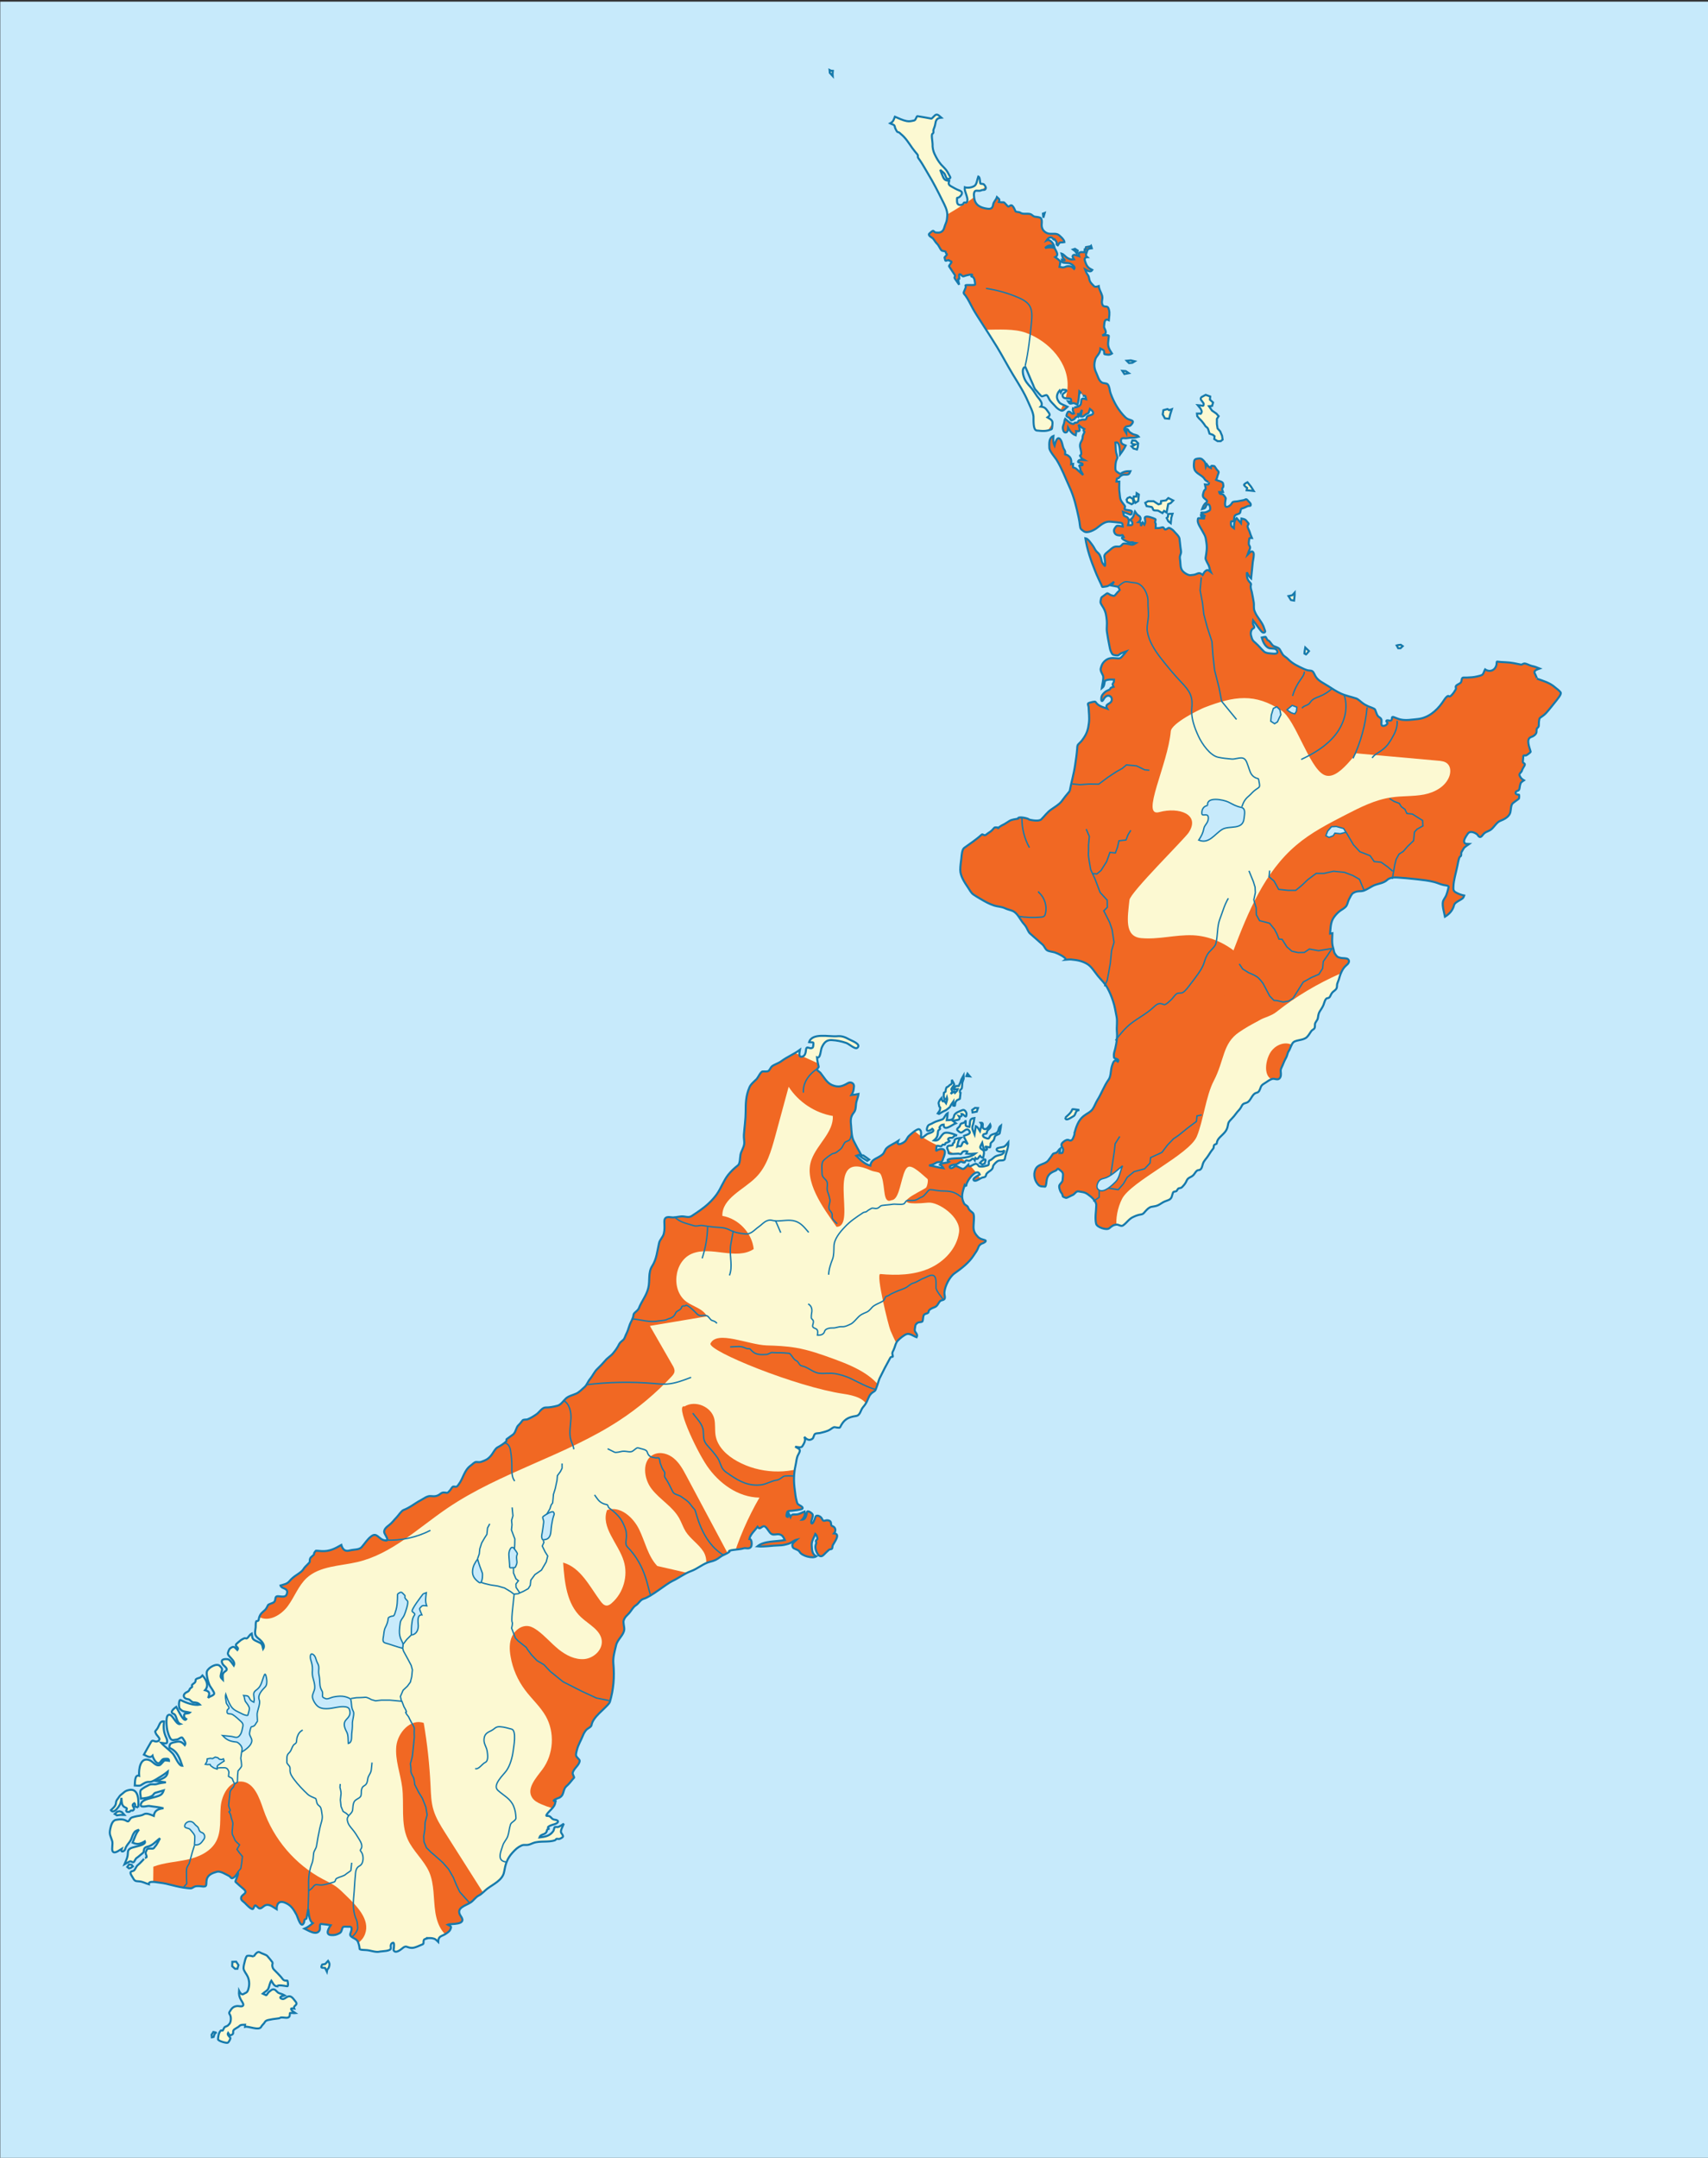 <?xml version="1.0" encoding="utf-8"?>
<!-- Generator: Adobe Illustrator 29.1.0, SVG Export Plug-In . SVG Version: 9.03 Build 55587)  -->
<svg version="1.1" id="Layer_1" xmlns="http://www.w3.org/2000/svg" xmlns:xlink="http://www.w3.org/1999/xlink" x="0px" y="0px"
	 width="1252px" height="1580.9px" viewBox="0 0 1252 1580.9" style="enable-background:new 0 0 1252 1580.9;" xml:space="preserve"
	>
<rect x="0" y="0" width="1252" height="1580.9" fill="#333333" stroke="none"/>
<style type="text/css">
	.st0{fill:#C7EAFB;}
	.st1{fill:#FCF9D2;stroke:#167AAC;stroke-width:1.5;}
	.st2{clip-path:url(#XMLID_00000096018809989093811090000009545358227666528438_);fill:#F16823;}
	.st3{clip-path:url(#XMLID_00000052796769064582560070000008068607030832018585_);fill:#F16823;}
	.st4{fill:#C7EAFB;stroke:#167AAC;}
	.st5{fill:none;stroke:#167AAC;}
	.st6{fill:none;stroke:#30689A;stroke-width:3;}
</style>
<rect x="0.2" y="1.2" class="st0" width="1252" height="1580.9"/>
<path class="st1" d="M609.1,51.8l-1-0.5l0.2,2.1l2.1,2.3l-0.1-1.5l0.2-2.3L609.1,51.8z"/>
<path class="st1" d="M790,183.6l-2-1.3l-1.5,0.5l1.6,1.2l1.3,1.8L790,183.6z"/>
<path class="st1" d="M764.5,156.5l0.2,1.8l0.1,1.2l1-3.5L764.5,156.5z"/>
<path class="st1" d="M827.4,273.4l-2.2-1.5l-2.5-0.2l1.5,2.3L827.4,273.4z"/>
<path class="st1" d="M830,265.8l1.8-1.1l-2.9-0.7l-3,0.3l1.7,1.7L830,265.8z"/>
<path class="st1" d="M859,299.8l-1.2,3.7l-0.8,3.3l-3.1-0.3l-1.6-2.9l0.5-3.1l3-0.8l1.2,0.8L859,299.8z"/>
<path class="st1" d="M832.4,322.9l1.9,1.9l-0.3,2.7l-0.6,1.8l-2.5-0.7l-1.5-1.6l1.5-0.5l1.4-0.9l-1.9-0.2l-1-0.9l0.6-1.8
	L832.4,322.9z"/>
<path class="st1" d="M841.6,367.2l4,0l3.6,2.3l1.7-0.5l0.2-1.9l3.6-0.5l1.7-1.7l3.6,1.8l-1.9,1.9l-1.8,0.7l-0.4,2.1l-0.8,4.1
	l-1.8-1.2l-1.2,1.6l-3.2-1.8l-1.3-0.1c0,0-1.9,0.2-2.3-0.6c-0.3-0.9-0.7-2-1.3-2c-0.6-0.1-3.5-0.6-3.5-0.6l-1-2.4L841.6,367.2z"/>
<path class="st1" d="M859.5,376.4l-0.9,2.9l-0.4,4l-1.8-1.4l-1.2-2.4l0.9-0.8l0.2-2.1L859.5,376.4z"/>
<path class="st1" d="M826.6,364.9l-0.8,1.2l0.5,1.7l3.2,1.6l1.4-0.9l-0.5-3l-2.2-1.3L826.6,364.9z"/>
<path class="st1" d="M833,363.8l0.2-2.5l1.6,1l-0.2,2.1l-0.3,2.7l-2,1.3l-1.4-2.7l0.2-1.9L833,363.8z"/>
<path class="st1" d="M883.8,289.3l3.3,1.2l-0.2,2.3l2.3,2.1l-0.7,2.5l-2.3,0.2l2.2,3.2l3.2,2.2l1.7,1.9l-1.3,2l0,3.8l0.5,3.2
	l1.9,2.1l1.4,3.3l0.4,2.8l-1.4,1.1l-2.3,0l-2.4-1.5l0.2-2.1l-1.2-1l-2.5-0.9l-0.8-2.6c0,0-0.3-1.3-0.9-1.8c-0.6-0.5-1.2-0.8-1.7-1.7
	c-0.5-0.9-1.7-2.3-2.4-3.2c-0.8-0.9-1.9-1.9-1.9-1.9l-1.3-1.6l-0.2-1.9l2.1,0c0,0,0.6,0.5,0.9-0.1c0.3-0.6,0.7-1,0.4-1.9
	c-0.3-0.9-0.9-1.8-0.9-1.8l-1.9-2.3c0,0,1.9,0.2,2.5,0.2c0.6,0.1,1.6,0.6,1.7-0.3c0.1-0.8,0.3-0.8-0.1-1.5c-0.4-0.7-1.7-2.3-1.7-2.3
	s-0.7-1.1,0.4-2.1C882,290.2,883.8,289.3,883.8,289.3z"/>
<path class="st1" d="M914.4,353.3l2.6,3.2l2,3.2l-2.7-0.3l-2.5-0.2l0.4-1.7c0,0-2.4-1.7-2.3-2.3C912,354.5,914.4,353.3,914.4,353.3z
	"/>
<path class="st1" d="M949,436l-0.4,4l-2.3-0.4l-1.8-2.9l2.8-0.6l1.7-1.9L949,436z"/>
<path class="st1" d="M957.3,479.4c0.1-0.1,0.2-0.2,0.4-0.3c0.7-0.7,1.8-2.1,1.8-2.1l-2.7-2.6l-0.5,2.9l-0.1,1.5L957.3,479.4z"/>
<path class="st1" d="M1023.8,472.9l1.1,2l1.7,0l1.6-1.5l-1.4-1l-1.9,0.2L1023.8,472.9z"/>
<path class="st1" d="M780.9,818.9c1.5-1.6,3.2-2.7,4.4-4.6c0.9-1.4,0.2-1.9,2.1-1.6c1.2,0.2,2.4,0.3,3.7,0.5
	c-1.5,0.5-1.9,0.4-2.5,1.8c-0.5,1.1-0.7,2.3-1.8,2.8C785.4,818.5,781.1,821.9,780.9,818.9"/>
<path class="st1" d="M632,848.2l3.7,2.3l1.4-1l-1.8-1.3l-2.5-1.7l-3.5-0.3L632,848.2z"/>
<path class="st1" d="M688.3,816.1l2.5-1.5l2.7-1.3c0,0,2.9-2.1,3-2.6c0-0.5,2.3-3.7,2.3-3.7l-0.1,3c0,0,1.2,0.4,1.3,0
	c0-0.5,0.4-2.5,0.4-2.5s0.8-1.4,1.4-1.6c0.7-0.2,1.8-0.9,1.8-0.9s0.2-2.2,0.3-2.7c0-0.5,0.2-1.6,0.2-1.6s-0.6-0.2-0.5-0.8
	c0.1-0.6-0.2-1.1,0.6-1.7c0.8-0.5,0.9-1.2,0.9-1.2s0.3-3,0.3-3.5c0-0.5,1-3.2,1-3.2l-0.1-2.4l-1.6,2.9l-0.7,2.2l-1.2,2.6l-2.1,0.1
	l-1.2,1.3c0,0-1.1,1.2-0.1,1.1c1-0.1,2.6-0.2,2.6-0.2l-0.6,1.4l-1.4,1.4l-0.5-1l-1.2,0.7l-1.4,1l1.3-1.8c0,0-1-1.4-0.8-1.8
	c0.2-0.5,0.9-1.5,0.9-1.5s1.2-1.3,1.1-1.9c-0.1-0.6-1.7-3.3-1.7-3.3s0.2,2.6-0.3,3.1c-0.5,0.6-1.3,0.5-1.5,1
	c-0.2,0.5-2.1,1.5-2.1,1.5l-0.5,1.4l-0.2,1.7l-1.2,0.8l-0.2,2.5l0.6,2.1l1.4,0.1l0.4-1.2c0,0,0.2,0.8,0.2,1.4
	c-0.1,0.6-0.8,2.8-0.8,2.8l-1.4-1.9c0,0-0.9,1.2-1.4-0.1c-0.5-1.3-0.6-1.8-0.6-1.8l-1.1,1.3c0,0-1,1.7-1,2.3s0.5,1.8,0.4,2.3
	c0,0.5,0.9,0.7,0.8,1.2c0,0.5-0.3,1.9-0.3,1.9l-1.5,2.2L688.3,816.1z"/>
<path class="st1" d="M709.2,786.6l-0.8,1.8l2.5,0.2L709.2,786.6z"/>
<path class="st1" d="M712.9,815l3.1-0.6l0.9-2.6l-2.2-0.1l-2.1,1.5L712.9,815z"/>
<path class="st1" d="M720,853.2l1.8-0.8l0.5-1.7c0,0,0.4-1.2-0.3-1.3s-2.3,1.2-2.3,1.2l-1.4,1.4L720,853.2z"/>
<g>
	<defs>
		<path id="XMLID_00000044163743703372922400000011323196539873820311_" d="M784.1,579.6c1.2-6.4,3.1-12.8,4-19.2
			c0.6-4,1.2-7.9,1.5-12c0.1-2.3,0.1-2.5,1.8-4.1c1.3-1.2,2.1-2.3,3.1-3.8c2.4-3.6,3.2-6.6,3.7-10.9c0.5-3.8-0.1-7.5-0.2-11.3
			c-0.1-1.7-1.4-2.9,0.5-3.4c0.8-0.2,4.2-1.3,4.6-0.6c1.7,2.9,5.4,3.8,8.5,4.9c-2.1-3.7,2.2-3,3.2-5.7c0.4-1.1,0.2-2.6-1-3.4
			c-2.1-1.3-4,0.6-4.9,2.3c-1.3,2.4-1.8,0.8-1.6-0.9c0.2-2.1,1-2.8,2.4-4.2c1-1,2.2-1.4,3.5-2c0.6-0.2,0.7-1.1,1.1-1.4
			c0.5-0.3,1.4-0.5,2-0.7c-0.4-1-1.1-1.7-0.4-2.6c0.7-0.8,0.6-1.6,0.7-2.7c-2.4-0.1-4-0.2-6.2,0.6c-0.6,0.2-0.9,2.4-1,3
			c-0.4,1.5-0.6,1.7-1.8,2.7c0.2-1.9,1.7-7.6,0.9-9.3c-0.7-1.6-2.1-3.6-1.6-5.3c0.6-2,1-3.4,2.5-4.9c2.8-2.8,5.4-2.8,9.2-2.4
			c1.9,0.2,2.5,0.2,3.8-1.2c1.1-1.3,2.2-2.5,3.2-3.8c-1.3,0.5-2.9,0.8-4.1,1.5c-1.6,1-1.4,1.6-3.5,1.3c-2.4-0.4-2.5-0.3-3.6-2.6
			c-0.8-1.6-0.9-3.3-1.3-5c-0.7-3.2-1.2-6.4-1.7-9.6c-0.4-2.7,0.2-5.5-0.1-8.3c-0.4-3.6-0.6-5.8-2.3-9c-0.6-1.2-2.1-3-2.3-4.3
			c-0.1-0.6,0.4-3.5,0.9-3.8c1.2-0.9,2.5-1.8,3.7-2.7c0.8-0.6,2.1,1.1,3.3,1.3c1.3,0.3,1.9,0.9,2.8-0.1c0.8-0.9,2.9-3.7,3.6-3.2
			c-0.4-0.8-0.9-2.8-1.8-3c-1.5-0.3-2.9-0.5-4.4-0.8c0.6-0.9,1.2-1.9,1.8-2.8c-1.4,1-3,2.5-4.5,3.1c-0.9,0.4-2.1,0.4-3,0.6
			c-1.4,0.3-1.2,0-1.7-1.3c-1.5-3.3-3.2-6.6-4.5-10c-3.2-7.9-6-15.9-7.3-24.3c2,0.3,4.1,3.7,5.4,5.4c1,1.3,1.5,2.8,2.5,4
			c0.8,1,2,1.7,2.6,2.9c0.5,1.2,1,2.1,1.2,3.4c0.3,2.1,1,2.8,2.4,4.5c0.9,1.1,0.1-5.5-0.1-6.2c-0.6-2.4,2.1-3.6,3.8-5.2
			c1.9-1.7,3.1-2.8,5.5-2.7c1.6,0.1,2.1,0.2,3.2-0.9c1.3-1.5,1.4-1.4,3.4-1.2c1.2,0.1,2.4,0.5,3.7,0.7c1.4,0.3,2.2-0.4,3.4-1.1
			c-1.4-0.2-2.8-0.4-4.2-0.6c0,0,0.2,0,0.2,0c-1,0.6-9.4-3.6-4.9-3.9c-1.2-2.5-0.9-0.9-3-1.1c-2-0.2-3.3-0.5-4-2.7
			c-0.5-1.7,0.7-2.9,1.6-4.1c0.6-0.8,4,0.2,4.7,0.3c-0.2-3-0.3-2.6-3.3-3c-1.9-0.3-3.9-0.4-5.8-0.6c-3.6-0.4-6.7,2.1-9.3,4.2
			c-2,1.7-7.6,4.8-10.2,2.8c-2.2-1.6-2.5-1.7-2.8-4.4c-0.2-1.9-0.5-3.8-0.9-5.6c-1.7-7.9-3.4-15.3-6.8-22.6
			c-3-6.5-5.6-13.6-9.4-19.7c-1.2-1.9-5.3-6.5-5.3-8.8c-0.1-3.1-0.5-7.3,3-8.7c-0.2,2.4-0.3,4.8,0.8,7.1c0.4-1.6,1.9-7.8,4.3-4.5
			c1.4,1.9,1.4,4.4,2.3,6.5c0.5,1,1.3,1.8,1.2,2.9c-0.2,2.5-0.2,1.1,1.5,2c2.9,1.6,3.2,3.7,2.9,6.6c0.5-0.2,1,0,1.5-0.1
			c0,0.5-0.5,2.4,0,2.6c1.1,0.3,1.8,0.5,2.6,1.3c1.5,1.4,3.1,2.8,4.6,4.2c-0.5-1.4-2-3.2-2-4.4c0-2.1-2.4-3,1.2-2.7
			c0.6,0.1,0.7-1.2,0-1.4c-0.5-0.2-3-0.7-2.9-1.2c0.5-2.1,3-1.2,4.9-1.2c-0.7-0.4-1.9-0.8-2.3-1.4c-0.4-0.6-0.7-1.2-1.1-1.7
			c-0.3-0.4,0.8-0.7,0.8-1.1c0.4-2.4-1-4.6-0.8-6.9c0.2-2.4,2.1-3.5,1.9-6.2c0-0.7,1-2.4,1.3-3.2c0.3-0.9-1.6-0.7-0.1-2.3
			c-1.8-1-3-1.7-4.3-3.2c0.6,1.2,0.7,2.4,0.9,3.7c0.2,1.6-1.7,1.1-2.6,1c0.2,1.1-0.1,2.1-0.3,3.1c-2.7-0.9-4.3-3.3-5.6-5.6
			c-0.1,1-0.1,3.1-1.4,3.5c-1.8,0.5-2.2-1.7-2.4-2.8c-0.2-1.2,0.3-2.4,0.7-3.4c0.5-1.3,0.3-2.4,1-3.8c2.1,1.7,3.3,3.5,5.9,3.8
			c0.6,0.1,0.7-0.8,1.2-0.9c0.5-0.1,1,0,1.5-0.1c1.1-0.2,0.7-1.2,1.5-1.6c0.6-0.4,1,0.2,1.5-0.2c1.1-0.9,2.6,0.1,3.4-0.5
			c1.1-0.9,0.2-1.9,1.8-2.6c0.9-0.4,3.6-0.8,3.7-1.9c0.1-1.6-1.4-2.4-2.4-3.2c-0.3,0.8-0.5,1.6-0.8,2.5c-0.3,1-1.1,0.7-1.9,1.3
			c-1.9,1.2-1.6,2-4,1.7c0.3-1.6,0.6-3.2,0.9-4.8c-0.7,1.6-1.5,3.1-2.4,4.6c-0.2-0.7-0.4-1.5-0.6-2.2c0,0.5,0.5,2.2,0,2.4
			c-1,0.4-1.7,0.5-2.2,1.5c-0.4,0.7-1.7,1.1-2.4,1.4c-0.5,0.2-1.2-1.5-1.6-1.8c-0.4-0.3-2.1-1.1-2.2-1.6c-0.1-0.3,0.9-2.7,1.1-2.8
			c1.9-1.2,2.4,2.3,4.5,1.1c-0.8-2-1.3-2.5-0.5-4.5c-0.2,0.5,3.5-0.4,3.9-0.7c1.8-1.1,1.7-2.1,1.9-4.1c0.2-2.3,2-1.5,3.5-1.1
			c-0.5-2-0.1-3-2.2-2.4c0.1,0-2.2-3.1-2.7-3.5c-0.2,3.5-0.4,6.6-1.4,10c-1-0.5-2.2-1.5-3.4-1.2c-2.3,0.5-2.2,0.5-3.5-1.4
			c0.8,0.1,1.5,0.2,2.3,0.2c0-2.7-0.4-2.1-3-2.3c-1.9-0.1-3.5-0.5-3.3-2.7c0.1-1.1,3.5-2.3,2.7-3.4c-0.2-0.3-2.3-0.2-2.8-0.3
			c-0.4,0-1,1.6-1.2,2c-0.2-0.5-0.7-0.9-0.9-1.4c-1.7,2-2.7,4.6-1.2,7.2c1.1,1.9,1.4,2.2,3.4,3.1c1.2,0.5,2.4,1,3.6,1.6
			c-1,0.9-3.2,3.4-4.6,2.8c-2.5-1.1-3.2-1.9-5-3.9c-1.5-1.7-3-2.8-4-4.9c-0.3-0.6-1.1-2.3-1.6-2.5c-0.8-0.2-2.7,0.8-3.5,0.9
			c-0.6,0.1-3.7-3.8-4.3-4.4c-1.6-1.5-1.8-3.5-2.8-5.4c-1.8-3.9-3.3-7.9-5.1-11.8c-2.8,0.6-1.8,5.4-1.1,7.3c1,3.2,2.9,5.3,5.1,7.7
			c1.8,2,3.1,4.4,4.6,6.5c1.4,1.9,5,5.3,2.7,7.6c2.8,0.3,3.6,1.2,5.2,3.5c1.5,2.1,2.1,2.7-0.3,4.4c1.4,0.9,3.3,1.6,3.7,3.5
			c0.1,0.5-0.2,4.9-0.6,5.1c-4,1.8-6.7,1.4-10.9,1c-2.9-0.3-2.3-7.9-2.4-10.1c-0.3-3.6-2.5-7.5-3.9-10.8c-3-7.1-7.2-13.5-11.2-20.1
			c-4-6.6-7.6-13.5-11.6-20.1c-3.6-5.9-7.4-11.7-11.1-17.5c-2.2-3.5-4.6-7-6.6-10.6c-1.8-3.2-3.3-6.7-5.5-9.7
			c-0.4-0.5-1.3-1.3-1.3-2c0.1-1,2.1-4.3,1.4-5c-1.4-1.6,8.1,0.3,7-1.5c-0.1-0.2-0.1-5-2.3-5.3c-1.7-0.3,1.3-1.4-0.3-1.6
			c-0.6-0.1-4.4,0.7-5.7,1.3c-1.3,0.6-2.1-2.1-3.3-1.4c-0.4,0.2,0.1,2.5,0,3.2c-0.1,0.7-0.9-0.2-0.8,0.5c0.1,1.3,0.7,3.9,0.7,3.9
			c-0.5-0.8-2.9-4-3.3-4.8c-0.5-0.8,0.7-1.4,0.2-2.2c-0.6-1-3.7-5.5-4.3-6.5c-0.3-0.5,2.1-2.8,1.8-3.3c-0.6-0.9-1.3-0.2-1.8-1.1
			c-0.3-0.6-2.4,0.8-2.7,0.2c-0.4-0.8-0.2-1.2-0.6-2c-0.3-0.6,2.1-2.1,1.7-2.7c-0.3-0.5-0.9-0.7-0.8-1.4c0.2-1-2.5-0.7-3.2-1.4
			c-1.2-1.4-1.9-3.6-3.2-4.8c-1.3-1.2-1.9-2.7-3.1-4c-0.6-0.6-4.3-2.2-2.3-3.7c0.5-0.4,1.8-1.7,2.4-1.8c0.6,0,1.3,1.2,1.9,1.2
			c2.1,0.2,4,0.4,5.5-1.6c0.9-1.2,1.2-3.4,1.9-4.8c1-2.2,1-3.7,1.2-6.1c0.2-3.8-2-7.7-3.6-10.9c-3.3-6.7-6.6-13.2-10.5-19.6
			c-2-3.3-3.8-6.7-6-9.9c-0.4-0.6-1.1-1.4-1.4-2.1c-0.2-0.6,0.1-1.5-0.3-2c-1.3-1.6-2.7-3.2-3.9-4.9c-2.5-3.6-4.9-7.5-8.3-10.2
			c-1.1-0.9-0.8-1.1-2.4-1.5c-0.6-0.1-1.2-1.8-1.6-2.4c-0.4-0.7-0.4-1.9-0.9-2.5c-0.6-0.6-2.3-1-3-1.4c2.4-1.3,2.5-2.4,3.5-4.9
			c2.8,1.2,5.6,2.6,8.6,3.2c2,0.4,3.7,0,5.7-0.5c1-0.3,1.6-3.2,2.2-3.1c3.4,0.5,6.8,1.2,10.2,1.8c0.5,0.1,2.4-2.5,3.3-2.8
			c1.5-0.6,2.8,1.1,4,2.1c-3.5,0.3-4,1.9-4.5,5.1c-0.2,1.2-0.8,2.5-1.2,3.7c-0.4,1.2,0.5,2.3-0.8,3c-1,0.6,0.1,5.9,0.1,7.5
			c-0.1,2.6,0.4,5.1,1.5,7.4c1.4,2.9,2.6,5.1,4.7,7.6c1.7,1.9,3.5,3.3,4.8,5.6c0.7,1.2,1.3,2.5,2,3.7c0.5,1-2,1.7-2.5,1
			c-1-1.2-1-2.5-1.8-3.6c-0.7-1-2.2-1.8-3.1-2.8c0.7,1.9,1.4,3.7,2.2,5.5c1,2.1,2,2.3,4.4,2.6c-0.6,2-0.6,2.9,1.4,4
			c1.7,0.9,3.4,2,5.2,2.7c1.9,0.7,3.6,1.4,2.3,3.6c-0.3,0.5-1.1,1.4-1.7,1.7c-1.3,0.9-1.5-0.4-1.5,1.6c0,2.1,0,3.9,2.2,4.1
			c0.9,0.1,1.3-0.2,2.2-0.6c0.4-0.2,0.4-1,0.8-1.2c0.4-0.2,1.4,0.2,1.7,0c1.6-1.5,0.3-4.4-0.2-6.1c-0.6-1.9-1.2-3.1-1-5.1
			c2.1,0.7,5.3,0.2,7.1-1c1.8-1.2,2-4.8,2.8-6.9c1.7,0.6,0.9,5.2,1.8,5.3c1.6,0.2,2.2,0,3,1.3c0.6,0.9,1.1,1.8,0.4,2.7
			c-0.8,1-1.8,0.2-2.9,0.8c-1.1,0.6-2.2,0.3-3.5,0.3c-2.5-0.1-2,3.6-1.8,5.1c0.6,5.6,4.7,7.4,9.6,8.1c2.8,0.4,3.9-0.4,4.3-3
			c0.4-2.2,2-3.2,2.8-5.5c1.6,1.5,2.2,1.5,1.4,3.6c1.3,0.2,2.3,0.3,3.6,0.2c0.4,0,2.4,2.5,3,3c1,0.7,1.9-1.6,3.2-0.5
			c1.2,1.1,1.7,2.7,2.4,4.1c0.3,0.6,2.6,0.4,3.3,0.9c1.3,0.9,2.3,0.9,3.8,0.9c1.1,0,2.8-0.1,3.9,0.3c1.5,0.6,1.9,1.8,3.6,1.9
			c1,0.1,3.1,0.3,3.9,1c1,1,0.8,3.1,0.7,4.3c-0.3,3.2,1.2,5.5,3.9,6.7c2.6,1.1,5.3-0.1,7.8,0.9c1.4,0.6,5,4.1,5,5.7
			c-0.9,0.2-1.8,0.2-2.7,0.2c-1.2,0-1.5,1.3-2.2,2.2c-1.7-0.8-0.3-1.6-1-2.6c-0.4-0.6-0.9-1.3-1.3-1.9c-0.3-0.5-0.6,0.6-0.9,0
			c-1.6-2.6-3.7-1.2-5,0.8c2.4-1.2,5,2.3,5.5,4.2c-2.8-1-4.5-0.6-6.6,1.4c1.5-0.4,6.4-1.1,7.3,0.7c1.1,2.3,2.9,4.5,0.1,6
			c1.3,0.9,2.4,1.7,3.5,2.9c0.6,0.6-0.3,3.4-0.4,4.2c0.9,0.1,1.9,0.5,2.8,0.4c1,0,1.9-0.7,2.8-0.8c2.3-0.3,3.7,0.3,5.2,1.9
			c1.3-1.7-2.5-4.1-4-4.2c-1.1-0.1-2.3-0.2-3.4-0.3c-1.7-0.2-1.4-0.4-1.6-2.1c1.4,0.5,3.1,0.8,1.2-0.7c-0.7-0.5-1.1-3-1.4-3.9
			c1.5,0.4,2.8,2.4,4.3,3.2c1.8,1,2.8,1.3,4.8,1c-0.6-1-1.9-2.4-0.3-3.2c0.8-0.4,3.2,0.6,4,0.9c-1.1-3.4,1.4-3.1,4.1-2.9
			c0-0.6-0.1-1.4,0-2.1c0.3,0,0.5-0.1,0.8-0.1c0.1-0.4,0-1,0-1.5c0-0.2,3.2-0.3,3.9-1c0.2,0.6,0.3,1.2,0.5,1.8
			c-2.1,0.3-2.9,0.2-3.5,2.3c-0.4,1.6-1.5,2.8,0.2,4.2c-2.7,0.1-1.9,2.5-1.2,4.2c1,2.7,2.2,3.9,4.9,5.2c-1.3,2.1-3.6,0.4-5.3-0.5
			c0.5,1.3,0.9,2.6,1.7,3.7c1.3,1.7,1,2.4,1.6,4.4c0.6,1.9,1.9,2.7,3.1,4.1c0.8,1,2.5,0.5,3.6,0.1c0.3,2.7,1.8,4.6,2.5,7.1
			c0.7,2.6-1,4.3,0.4,6.9c0.5,0.9,1.4,0.9,2.4,1c1.5,0.1,1.8,0.9,2.2,2.4c0.7,2.4,0.1,5.1-0.1,7.6c-3.5-1.7-3.2,2.2-3.5,4.7
			c-0.1,0.9,1.1,2.4,1.2,3.5c0.3,1.9-0.9,2-2.5,3c0.5-0.1,4.9-0.7,4.8,0.4c-0.2,1.6-0.3,3.1-0.5,4.7c-0.3,3.4,1,5.3,2.8,8.1
			c-2.1,1.3-3,0.9-5.4,0.5c-0.5-0.1-0.2-2.2-0.5-2.6c-0.4-0.6-1.9-1.1-2.6-1.5c-0.2,2.1-0.4,2.7-1.6,4.4c-0.8,1.1-1.9,2.4-2.2,3.7
			c-1,3.8-0.8,6.3,0.9,9.9c1.1,2.3,2,6.6,5,7.2c2.6,0.5,3.3,0.2,4.2,2.7c0.6,1.6,0.6,3.3,1.2,4.9c2.4,6.6,5.9,12.8,11,17.7
			c1.3,1.2,2.7,1.5,4.4,2.1c2.2,0.8,0,2.8-0.7,3.6c-0.8,0.9-2.8,0.3-3.8,1.3c-1.7,1.8-0.6,2.3,0.6,4.4c0-1,0.1-2,0.1-3
			c1.1-0.1,1.3,0.8,1.8,1.6c0.6,0.9,1.6,1.3,2.5,1.9c1.4,0.9,3.6,0.7,4.7,2.1c-1.6,0.4-3,1-4.7,0.8c-1.8-0.2-3.2,0.4-4.9,0.4
			c-1.9-0.1-3.6-0.5-3.4,2.2c0.2,2.1,1.9,2.4,3.5,3.1c-1.2,2.4-2.6,4.5-4.2,6.6c-0.1-1.8,0.1-10.1-3.4-8.8c0.3,2.4,0.1,5.1,0.6,7.5
			c0.2,1,1.2,3.3,0.7,4.2c-0.8,1.6-1,2.6-1.2,4.4c-0.1,1.4-0.2,2.5,0,3.9c0.3,1.4,2.1,2.1,3.2,2.9c0.1,0.1,2.7-1.3,3.2-1.4
			c1.5-0.5,2.9-0.5,4.5-0.5c-0.5,1.1-0.7,2.1-1.8,2.4c-1.2,0.4-2.7-0.1-3.8,0.3c-1.5,0.6-2,1.1-3,2.4c-0.3,0.3-1,0-1.2,0.2
			c-0.3,0.4-0.3,1.7-0.4,2.3c0.7,0,1.4,0,2.1,0c0,2.8-0.3,5.8,0.2,8.6c0.2,1.5,0.2,3.4,0.8,4.8c0.6,1.5,2,2.9,2.9,4.2
			c1.1,1.6-1.5,2.5,1,3.1c0.6,0.1,4.4,0.7,4.4,0.9c-0.1,1.3,0,3.2-1.8,2.4c-1.6-0.7-3.2-1.2-4.8-1.8c0.2,0.8,0.4,1.6,0.5,2.4
			c0.2,0.9,2.2,1,2.8,1.8c1.5,1.8,0.9,3.6,0.4,5.5c1.2,0,3.2,0.5,3.2-0.9c0-1.7-0.5-1.9-1.7-3c2.3-1.3,2.8-3.5,3.6-6
			c1,1.4,1.4,2.2,2.9,3.1c1.8,1.1,1.3,3.5-0.2,4.6c2.1,0.1,1.6,1.1,1.6,2.9c0.4-0.9,0.9-1.7,1.3-2.6c0.4,0.5,0.9,1.1,1.3,1.6
			c0.9-1.8,0.6-2.6,0.3-4.7c-0.3-2.1,3.8-0.9,4.3-0.7c1.2,0.3,2.3,0.8,3.4,1.3c0.4,0.2-0.1,1.7-0.2,2.1c-0.1,0.6,0.5,1,0.5,1.5
			c0,1-0.1,2-0.1,3c1.1,0,2.3,0.1,3.4-0.2c2.1-0.5,2.1-0.8,3.2,1c0.6,0.9,2.6-1,3.2-1c0.7,0.1,2.8,1.5,3.3,2.1
			c1.2,1.5,4.1,3.9,4.4,5.8c0.4,2.7,0.5,5.5,1,8.3c0.3,1.7,0.2,2.1-0.4,3.7c-0.6,1.5-0.3,2.6-0.1,4.2c0.3,2.5,0,5.2,1.6,7.3
			c1,1.4,4.2,3.5,6,3.3c1.4-0.2,2.9-0.2,4.1-0.8c2.1-1,3-0.9,4.8,0.6c0.8-1.3,1.2-2.4,2.5-3.2c1.5-0.9,2,0.1,3.4,1.1
			c-0.8-1.7-0.8-3.3-1.5-4.9c-0.5-1.1-2.5-4.3-2.3-5.4c0.7-4.1,1.3-7.2,0.6-11.4c-0.3-2-0.4-3.8-1.4-5.6c-1-1.8-2-3.7-3.1-5.5
			c-0.9-1.6-2-3.4-1.8-5.3c0.2-1.6,0.1-1.4,1.7-1.3c1.2,0.1,2.4,0.1,3.5,0.2c-1.1-0.6-2.9-0.9-2.9-2.4c1.1,0.3,2.2,0.5,3.3,0.8
			c-0.6-0.4-4.9-3-2.2-2.8c2.2,0.2,3.2-0.4,5.2-1.5c1-0.5,0.4-4-0.6-4.4c-1.5-0.6-1.9,1.1-2.3,2c-0.5,1-1.4,1-2.5,1.3
			c0.7-1.8,1.2-3.3,2.8-4.5c2.1-1.5-0.4-2.4-1.6-3.7c-1.3-1.4-0.3-3.6,0.2-5.1c0.2-0.5,1.4-1.4,1.3-1.6c-0.2-1-0.5-2.1-0.7-3.1
			c2.2,0.1,2.9,0.7,3.1-1.6c0,0.3-2.8-1.4-3.1-2c-1.6-3-5.1-3.6-7.1-6.4c-1-1.5-1.1-3.6-0.9-5.4c0.2-2.3,0.2-3.1,2.7-3.5
			c1.9-0.3,2.9-0.1,4.2,1.3c1.6,1.5,1.5,2.2,1.8,4.4c0.2-0.5,0.6-0.9,0.8-1.4c1,1.4,1.4,1.9,2.9,2.6c-0.1-2.2,0.7-1.6,2.5-1.4
			c0.3,0,1.7,2.6,2.3,3.1c1.5,1.2,0.8,1.8,0.2,3.6c-0.4,1.3-0.5,2.1-1.2,3.4c1.3,0.7,4.9,1.1,5.1,2.6c0.2,1.3,0.6,2.1-0.2,3.1
			c-0.9,1-0.2,1.8,0.2,3.1c-0.9,0-1.8,0.1-2.8,0.1c0.6,2.3,1.3,0.9,2.8,1.8c0.5,0.3,2.1,2.4,2,2.9c-0.2,1.7-1.8,7.5,1.8,5.9
			c1.5-0.7,2.1-1.4,3-2.9c0.6-0.9,2.6-0.7,3.7-0.9c1.5-0.3,2.9-0.5,4.3-0.8c1.7-0.3,2-1.4,3.2,0c0.5,0.7,2.1,2,2.3,2.8
			c0.4,2-1.3,1-2.4,1.6c-1.4,0.7-2.7,1.3-4.2,1.7c-1,0.3-0.7,2.7-1.4,3.3c-1,1-2.5,0.6-3.6,1.9c-0.8,1-0.3,3.1-1,3.7
			c-1.5,1.4-1.9-0.9-1.9,2c0,2.1,0.5,2.2,2.2,3.5c0.1-2.9,0-5.2,2-7.4c1.1,1.2,2.2,2.5,3.2,3.7c0.1-1.1,0.2-2.2,0.3-3.4
			c1.4,0.3,2.6,0.4,3.5,1.5c0.6,0.7,1.2,1.4,1.7,2.1c0.3,0.4-0.7,1.5-0.7,1.9c-0.1,1.1,1,2.8,1.4,3.9c0.5,1.7,1.1,3.3,1.8,4.9
			c-1.3,0-1.9-0.4-2,0.9c-0.1,1.1-0.6,3.2-0.1,4.2c0.8,1.4,1,1.6,0.5,3c-0.6,1.4-1.2,2.8-1.7,4.3c1-0.9,3.1-4.1,4.4-1.7
			c0.7,1.3-0.3,5.5-0.5,7c-0.4,4-0.8,7.9-1.2,11.9c-1.5-1.4-2.2-2.7-3.1-4.5c-0.1,3.2,0,5.2,2.4,7.6c1.2,1.2,0.3,1.4,0.4,3.1
			c0,1.2,0.5,2.5,0.8,3.7c0.5,2.5,1,5,1.4,7.5c0.4,2.5-0.3,4.3,0.7,6.7c1.7,4.5,5.7,7.9,7,12.5c0.3,1.2,1.4,2.6,0,3
			c-1.3,0.4-2.2-1-3-2c-1.8-2.2-3.3-4.6-5.1-6.8c-0.1,1-0.4,2,0,2.9c0.4,1.1,1.5,2.2,0.2,2.8c-1.8,0.8-2.3,3.5-1.7,5.5
			c0.8,3,1.1,3.5,3.4,5.4c2.2,1.9,3.9,4.2,6.1,6.2c1.5,1.3,4.5,1.3,6.5,1.5c2.3,0.2,4.5-0.2,2.6-2.8c-1-1.5-4.4-0.6-6-1.5
			c-2.7-1.5-4-4.7-4.8-7.5c0.9-0.2,1.8-0.4,2.7-0.5c0.4-0.1,1.1,2.2,1.8,2.5c1.9,0.7,2.5,3.4,4.4,4.3c1.6,0.7,3.7,1.1,4.5,2.7
			c0.6,1.1,1.2,2.3,1.9,3.3c0.9,1.4,2.8,2.2,3.9,3.4c3.2,3.4,7.4,5.3,11.5,7.2c1.9,0.8,2.8,1.2,4.8,1.3c2.4,0.1,2.6,1.9,3.8,4
			c2,3.6,6.1,5.2,9.5,7.4c2.9,1.9,6.1,4,9.2,5.4c3.5,1.6,7.5,2.4,11.2,3.6c1.5,0.5,3.3,2.4,4.6,3.3c1.4,1.1,2.7,1.7,4.3,2.5
			c0.9,0.4,4.6,1.5,5,2.4c0.7,1.6,1.3,4.4,2.7,5.3c2.4,1.6,2,1.9,1.9,4.9c-0.2,3,4,1.6,4.5-0.3c0.1-0.4-1.6-1.6-0.5-2
			c0.9-0.3,2.9,0.8,3.5-0.4c0.5-1.2-0.3-2.6,1.6-2c1.5,0.5,2.9,1.2,4.4,1.6c4.4,1.1,8.7,0.2,13.1-0.2c7.6-0.8,13.6-5.8,17.9-11.8
			c1-1.3,2.8-4.6,4.3-5.1c0.5-0.2,0.9,0.7,1.7,0.2c0.6-0.4,1.1-0.9,1.5-1.4c0.8-0.9,1.4-1.7,2-2.8c0.7-1.2,0.9-1.2,0.5-2.4
			c-0.4-1.5,2.6-2.4,3.5-3.2c1-0.9,0.6-3.1,1.5-3.7c0.6-0.4,2.6-0.1,3.3-0.2c2.3-0.1,4.9-0.2,7.2-0.8c1.1-0.3,3.3-0.6,4.1-1.4
			c0.9-0.8,1.3-2.8,1.9-3.8c3.5,2.4,7.6,0.7,8.4-3.6c0.1-0.4,0-2.1,0.4-2.1c1,0.1,2,0.2,3,0.3c2.1,0.1,4.1,0.2,6.2,0.4
			c2,0.2,3.9,0.6,5.8,1c0.8,0.2,1.6,0.3,2.4,0.5c0.9,0.2,1.7-0.8,2.6-0.8c1.6,0,3.7,1.4,5.4,1.8c2.1,0.4,3.9,1.1,5.9,1.9
			c-1.3,0.5-4.1,1-3.9,3c0,0,2.2,4.6,1.8,4.4c4.7,1.7,9.3,2.9,13.2,6.3c0.9,0.7,4.1,3.1,4.3,4.1c0.3,1.5-2.9,5.1-3.7,6.2
			c-2.4,2.9-4.6,5.9-7.1,8.6c-1.3,1.4-2.8,2.4-4.4,3.5c-0.9,0.7-0.9,4.3-0.9,5.5c0,1.1-0.5,1.4-1.3,2.2c-0.5,0.5-0.3,2-0.4,2.7
			c-0.2,1.8-2.4,3.2-4,3.7c-4,1.4-1,7.9-0.3,10.7c0.1,0.5-3.1,2.8-3.6,2.8c-1.1,0-1.7-0.4-1.8,0.8c-0.1,1.2-0.2,2.3-0.3,3.5
			c-0.2,1.8,2.2,1,1.2,3.1c-0.6,1.2-1.6,2.5-1.9,3.7c-0.3,1.3-2.4,2.2-1.7,3.6c0.9,1.9,1.4,2.4,3.2,3.5c-1.9,1.3-2.4,1.4-2.9,3.7
			c-0.3,1.3-0.2,3.6-1.6,3.9c-1.9,0.4-2.4,2.4-0.3,2.8c0.9,0.2,1.4-0.1,1.3,0.8c0,0.5,0.1,2.1-0.4,2.4c-1.4,1-2.8,2-4.2,3.1
			c-1.6,1.3-1.4,4.9-1.9,6.8c-0.8,3.2-4.5,5.1-7.4,6.2c-2.9,1.1-4.7,5.2-7.4,6.8c-2.3,1.3-3.6,1.2-5.4,3.5c-1.4,1.9-2.4,2.1-3.7,0.1
			c-0.6-1-2.8-2-4-2.2c-2.4-0.3-3,0.7-4.1,2.4c-0.7,1.1-2.1,3.2-1.9,4.6c0.3,2.1,2.4,1.6,3.9,1.7c-1.2,0.9-3.4,2-4.2,3.3
			c-0.5,0.9-1.1,1.8-1.6,2.7c-0.4,0.7,0,1.9-0.3,2.6c-0.3,0.6-1.1,0.7-1.3,1.5c-0.3,1-0.6,1.9-0.8,2.9c-0.4,1.9-0.7,3.8-1.2,5.7
			c-0.9,4-2.1,8.1-2.3,12.1c-0.1,2.1-0.3,3.6,1.7,4.7c2.2,1.2,3.8,1.8,6.2,2.3c-0.7,2.2-1.6,2.4-3.6,3.6c-1.2,0.7-3.4,1.9-3.8,3.3
			c-0.9,3.8-3.4,6.6-6.7,8.6c-0.6-3.1-2.1-7.8-1.5-10.9c0.3-1.5,1.8-3.2,2.4-4.7c0.8-2.1,1.3-4.1,1.8-6.2c0.2-1-2.7-1.2-3.7-1.4
			c-2.4-0.5-4.5-1.6-6.9-2.2c-4.2-1.1-8.3-1.5-12.6-2c-3.5-0.3-7.1-0.8-10.6-1c-3.6-0.2-8.4-1.1-11.2,1.4c-2.6,2.5-6.4,2.7-9.6,4
			c-2.8,1.2-6.6,4.2-9.5,4.3c-2.5,0.1-3.7,0.1-5.8,1.3c-1.4,0.8-2.2,3-3,4.4c-0.8,1.4-1.1,3.3-1.9,4.8c-0.7,1.3-2.6,2.5-3.9,3.3
			c-2.4,1.5-5.3,4.6-6.5,7.2c-1.4,3.1-1.4,6.7-1.7,10.1c0.6-0.1,1.1-0.2,1.7-0.3c-0.1,3.4-0.6,7.3,0.5,10.6c0.5,1.5,0.5,3.3,1.4,4.5
			c1.4,2.1,1.9,2.5,4.3,3c1.4,0.3,4.3,0,5.3,1c1.6,1.6-0.1,3.5-1.5,4.6c-2.9,2.4-4.4,6.8-5.3,10.2c-0.3,1-0.8,1.9-1.1,2.9
			c-0.4,1.1-0.1,2.4-0.5,3.4c-0.7,1.7-2.4,2.1-3.5,3.7c-1.2,1.6-1.2,3.6-3.3,3.7c-1.6,0.1-2.4,3.8-2.8,4.8c-0.7,1.8-1.8,3.3-2.8,4.9
			c-1,1.6-1.1,3.3-1.4,5c-0.3,1.6-2,2.9-2.1,4.4c-0.1,0.8,0.1,2.1-0.3,2.8c-0.4,0.9-1.7,1.3-2.3,2.1c-1.2,1.6-1.8,3-3.3,4.5
			c-1.1,1.1-3,1.7-4.5,2c-1.6,0.4-4.2,0.7-5.4,1.8c-1.5,1.3-2.3,4.9-3.5,6.6c-0.9,1.3-1,3.2-1.8,4.6c-1.1,1.9-1.9,3.8-2.7,5.8
			c-0.7,1.7-1.5,2.6-1.3,4.4c0.2,1.9,0.4,3.8-1,5.2c-1.2,1.2-3.4,0-4.9,0.2c-1.6,0.3-3.3,1.5-4.6,2.4c-1.6,1.1-3.4,1.8-4.1,3.6
			c-0.7,1.8-1.1,3.8-3.1,4.2c-3.6,0.8-4.1,6.3-7.4,7.3c-2.7,0.8-2.8,1-4.1,3.5c-0.8,1.5-2.3,2.7-3.3,4.1c-1.1,1.5-2.2,2.9-3.5,4.2
			c-1.9,2-2.4,2.4-2.8,5.1c-0.7,4.1-3.2,5.7-5.9,8.5c-1.3,1.4-2,2.5-2.2,4.4c-0.1,0.6-1.4,0.6-1.8,1.1c-0.6,0.7-0.2,2-0.8,2.7
			c-1.4,1.7-2.5,3.4-3.7,5.3c-1.3,2.1-3.2,3.6-3.9,6c-0.6,2-0.9,4.5-3.3,4.5c-1.5,0-2.6,2.7-3.8,3.8c-1.7,1.6-3.7,1.5-4.7,3.8
			c-0.9,2.1-1.9,3.3-3.5,4.9c-0.6,0.6-1.5,0.6-2.3,0.8c-0.6,0.1-1.2,1.4-1.6,1.9c-0.5,0.6-1.7,0.3-2.3,0.8c-0.7,0.6-1,3-1.5,4
			c-1,1.9-2.9,2.1-4.8,2.9c-1.6,0.6-3.3,2-5,2.8c-1.6,0.8-3.3,0.8-5,1.2c-1.6,0.4-3,1.8-4.1,3c-1.4,1.5-1.6,2.3-3.6,2.6
			c-2,0.3-3.6,0.9-5.5,1.8c-3.2,1.4-4.7,4.3-7.5,6.2c-1.4,1-3.2-0.7-4.7-0.6c-2.4,0.2-3.5,1.1-5.4,2.7c-1.9,1.6-9-0.7-9.6-3.3
			c-1-4.5,0-8.9,0.1-13.5c0.1-3.3-3.8-6.4-6.2-8.1c-1.7-1.2-2.8-1.5-4.9-1.8c-1-0.1-2.4-0.7-3.3-0.1c-1,0.6-1.8,2-2.9,2.4
			c-0.9,0.3-4.4,2.4-5,2.1c-0.6-0.3-2.2-0.6-2.3-1.3c-0.2-1.2-0.3-1.5-1.1-2.5c-0.8-1-1.9-4.2-1.3-5.5c0.6-1.2,2.1-2.1,2.3-3.6
			c0.1-1.1,0.2-2.2,0.3-3.3c0.2-1.8-0.3-2.7-1.9-3.9c-0.4-0.3-1.6-1.5-2-1.2c-0.6,0.7-1.1,1.3-2,1.6c-3.9,1.5-5.8,3.5-6.2,7.8
			c-0.1,1-0.2,1.9-0.5,2.9c-0.4,1.2-0.6,0.7-1.8,0.7c-2.1,0-3.2-0.5-4.4-2.1c-2.5-3.3-3.1-8.2-0.7-11.6c2-2.8,6.6-2.7,8.7-5.4
			c1.2-1.5,2.3-3.1,3.4-4.7c0.3-0.5,2-0.7,2.5-1c1.2-0.7,1.8-2.3,3-3.2c-0.1,1.2-0.3,2.4-0.6,3.5c0.5,0,2.1,0.1,2.2-0.4
			c0.2-1,0.7-2.1,0.2-3c-1.3-2.3-1.6-3.2,0.5-4.9c1.3-1.1,2.8-1.8,4.2-1.1c1.1,0.6,2.1-0.1,2.6-1.1c0.2-0.4,1.6-3.5,1.2-4
			c0,0-0.1,0.1-0.1,0.2c1.3-4.8,2.9-9.8,6.9-12.9c2.1-1.7,4.9-2.7,6.5-5c1.4-2,2.2-4.5,3.5-6.6c3.1-4.9,4.9-10.4,8.3-15.1
			c1.7-2.4,1.4-6.7,2.3-9.6c0.8-2.4,1.6-5.9,4.4-3.5c1.1-1.5-0.8-2-1.9-2.3c-1.2-0.4-0.9-1.1-1-2.4c-0.1-1.6,0.8-3.7,1.1-5.3
			c1-4.5,1.5-7.7,1.1-12.2c-0.3-3.6,0.5-7.1-0.2-10.7c-0.8-3.9-1.3-7.6-2.6-11.4c-1.1-3.4-2.4-6.6-4.2-9.8c-1.9-3.5-4.5-5.7-7-8.8
			c-2.2-2.7-4.6-6.7-7.5-8.5c-3.7-2.3-7.4-3-11.7-3.4c-1.6-0.2-3.1,0.1-4.7,0.2c1.9-1.3-6.1-5-7.6-5.4c-1.6-0.5-4.3-0.7-5.7-1.6
			c-1.4-0.9-2-3.1-3.3-4.2c-3.1-2.7-6.2-5.4-9.2-8.1c-1.2-1.1-1.9-3.2-2.7-4.6c-0.9-1.6-2.4-2.9-3.4-4.5c-2-2.8-3.8-6.6-7.4-7.7
			c-1.6-0.5-3.4-1-4.9-1.7c-2.6-1.2-5.1-1.1-7.7-1.9c-3.8-1.2-6.9-3-10.3-5c-1.7-1-3.4-2-5-3.1c-1.8-1.2-2.7-3.3-3.9-5
			c-2.5-3.7-5.8-8.5-5.8-13.1c0-2.9,0.5-5.7,0.8-8.5c0.2-1.9,0.4-6.4,2.1-7.6c4.4-3.2,8.9-6.1,12.9-9.8c0.5-0.5,1.9,1.1,2.9,0.3
			c1.1-0.9,2.2-1.6,3.4-2.4c1.1-0.8,2-1.9,2.9-2.9c0.5-0.5,2.8,0,3.5,0c0,0-0.3,0.1-0.3,0.1c0.3-0.9,3.5-2.4,4.3-2.8
			c1.2-0.7,2.3-1.5,3.5-2.2c1.6-1.1,4.4-1.3,6.3-1.7c-0.2-2,7.6-0.3,8.1,0.6c0,0-0.3,0-0.3,0c2.3,0.5,7.4,1.6,9.3-0.1
			c2.4-2.4,4.4-5.2,7.1-7.1c2.5-1.8,5.7-3.6,7.6-5.9C779.7,584.9,781.9,582.2,784.1,579.6"/>
	</defs>
	<use xlink:href="#XMLID_00000044163743703372922400000011323196539873820311_"  style="overflow:visible;fill:#FCF9D2;"/>
	<clipPath id="XMLID_00000013157363636856835740000017232453690590067127_">
		<use xlink:href="#XMLID_00000044163743703372922400000011323196539873820311_"  style="overflow:visible;"/>
	</clipPath>
	<path style="clip-path:url(#XMLID_00000013157363636856835740000017232453690590067127_);fill:#F16823;" d="M752,243.8
		c17.1,6.2,32,22.5,30.5,40.6c-1.4,16.9-15.8,29.6-22.3,45.3c-14.4,34.4,11.3,73.6,5.2,110.4c-2.3,14-9.2,27.4-7.9,41.5
		c0.5,5.3,2.1,10.7,0.8,15.9c-2.8,11.3-16.6,14.9-27,20.1c-10.4,5.2-19,14-24.1,24.5c-4.8,10-6.4,21.4-12.7,30.5
		c-4.5,6.5-10.9,11.2-16,17.2c-20.3,23.6-15,60.8,1.9,86.9c16.9,26.1,43,44.6,65.7,65.7c8.8,8.2,17.6,17.9,18.7,29.8
		c0.6,7.1-1.6,14.1-3.8,20.9c-10.7,32.4-21.3,70.6-1.6,98.6c14.9,21.2,43.8,29.1,69.4,25c-12.6-6.9-12.8-25.6-6.3-38.4
		s49.3-32.4,54.8-45.7c4.7-11.3,6.7-29.8,12.4-40.7c8-15.3,6.3-27.3,18.6-35.7c19.9-13.5,21.7-6.2,16.4-29.1
		c-5.3-22.9-27-40.9-50.4-41.9c-12.6-0.5-25.2,3.3-37.8,2.1s-9.9-15.3-8.6-27.9c0.6-5.6,40.3-44.7,43.4-49.4c8.8-13.3-7-19-21.6-15
		c-13.9,3.8,6.4-35,8.5-59.2c0.5-6,21.4-16.2,24.8-17.5c21.8-8.4,36.9-10.6,56.3,2.2c10.3,6.8,20.1,41.1,30.9,47
		c10.8,5.9,24.2-17.6,33.1-26.1c7.8-7.5,8.3-19.6,8.3-30.4c0-4.5-0.1-9.2-2.2-13.1c-5.3-9.8-19.1-9.7-30.2-8.3
		c-3-29.7-6-59.5-9-89.2c-1.3-13.1-2.8-26.7-9-38.3c-10.3-19.1-31.5-29.3-51.8-37.1c-16.3-6.2-34-12.6-43.5-27.3
		c-18.4-28.4,5.1-69.3-11-99c-5.1-9.4-13.7-16.5-18.1-26.2c-2.3-5.1-3.5-11-7.4-15.2c-4-4.2-9.9-5.8-15.6-7.2
		c-28.9-7.1-57.8-14.2-86.6-21.4c-11.3,25.4-53.1,29.3-58,56.7c-2.9,16.1,13.2,41.1,25.4,50.8C707.4,246.6,735.1,237.7,752,243.8z"
		/>
	<path style="clip-path:url(#XMLID_00000013157363636856835740000017232453690590067127_);fill:#F16823;" d="M930.8,771.8
		c1.2-2.2,3.1-4.2,5.3-5.5c3.4-2,7.6-2.6,11-0.7c8.9,5-1.7,23-8.3,25C926.6,794.4,926.1,780.5,930.8,771.8z"/>
	<path style="clip-path:url(#XMLID_00000013157363636856835740000017232453690590067127_);fill:#F16823;" d="M979.3,528.1
		c-1.4,1.5-2.9,3-3.7,4.9c-2.4,5.3,0.9,11.9,5.8,15c4.9,3.1,11,3.8,16.9,4.3c18.6,1.7,37.1,3.3,55.7,5c2.5,0.2,5.3,0.5,7.1,2.3
		c2.3,2.2,2.4,6,1.3,9.1c-2.7,7.5-10.7,11.9-18.6,13.4s-16,0.9-23.9,2.1c-11.9,1.7-22.9,7.3-33.6,12.8c-12.6,6.5-25.3,13-36.1,22.2
		c-23.2,19.6-35.3,48.9-46.1,77.3c-3.3,8.7-6.6,17.6-7,26.8c-0.4,9.3,2.7,19.2,10.1,24.8c5.4,4.1,10.1,2.6,16-0.7
		c3.8-2.1,8.8-3.1,12.4-6c28.9-23,63-36.8,98.9-45.5c35.9-8.7,74.7-21.1,94.3-52.4c6.3-10,10.1-21.4,13.6-32.7
		c10.3-33.3,18.6-67.2,24.7-101.5c0.7-4,1.4-8.3,0.2-12.2c-1.3-4.3-4.7-7.6-8.2-10.5c-28.3-23.3-70.9-27.6-103.3-10.4
		c-8,4.3-15.3,9.8-23.5,13.7c-7.5,3.6-16.4,4-23.6,7.8C997.4,503.8,988.2,518.9,979.3,528.1z"/>
	
		<use xlink:href="#XMLID_00000044163743703372922400000011323196539873820311_"  style="overflow:visible;fill:none;stroke:#167AAC;stroke-width:1.5;"/>
</g>
<g>
	<defs>
		<path id="XMLID_00000092451897402046361180000005777661167178032010_" d="M446.9,1247.4c2.9-9.7,3.6-18.8,2.7-28.8
			c-0.4-4.3,1-9,2-13.2c1-4.4,5.8-7.6,6-11.7c0.1-2-1-4.9-0.4-6.6c0.9-2.6,2.2-3.3,4-5.3c1.6-1.8,2.8-4.4,4.9-5.7
			c2.3-1.5,3.1-4,5.8-4.8c5.2-1.4,16.5-10.9,21-13c4.7-2.2,9-5.6,13.8-7.3c4.7-1.7,9.1-5.7,13.8-6.8c3.4-0.8,4.9-1.6,7.7-3.7
			c1.9-1.4,4.4-2,6.3-3.5c-1.5-1.7,7.2-1.5,10.5-2.6c1.8-0.6,4.2,1,5.6-1.3c0.7-1.3,0.6-5.7-1.3-5.6c0.7-3.4,4-6.2,6-8.9
			c1.9,2.7,2.9-0.7,4.9-0.4c1.9,0.3,3.6,5,5.6,5.8c1.6,0.7,3.6-0.2,5.3,0.1c2.6,0.5,3.2,2.1,4.2,4.2c-6.5,1.3-15,0.4-20.1,4.6
			c5.3,0.5,10.6-0.6,15.9-0.7c2.4,0,4.6-0.5,6.9-1.2c2.3-0.7,3.6-2.4,6.1-3c-2.1,2-4.1,2.7-3,5.5c0.6,1.5,4,1.5,5.1,3.5
			c1.5,2.9,9.5,5.1,12.2,3.2c-3.3-1.5-3.2-4.9-3.4-8.1c-0.2-3.2,1.6-5.3,2.7-8.3c1,0.9,1.2,2.1,1.5,3.3c0.2,0.9-1,1-1.1,1.8
			c-0.2,0.9,0.6,1,0.1,2.1c-0.3,0.8-0.4,1.2-0.5,2.1c-0.2,2.5,2.5,9.6,6,6.1c1.3-1.3,2.6-2.6,4-3.8c0.5-0.4,1.7-0.3,2.1-0.7
			c0.5-0.6,0.3-1.9,0.7-2.7c0.9-1.9,6-8.2,0.9-8.6c1.6-1.9,1.1-4.5-1.2-5.3c-2.1-0.7,0.3-3.4-3-4.2c-2.6-0.6-3.4,1.8-4.8-1.4
			c-0.7-1.6-4.1-3.2-4.7-1c-0.2,0.8-2.1,6.3-3,4.2c-0.5-1.1,1.5-4.4,1-6.1c-0.3-1-3.8-3.3-4.1-1.9c-0.5,2.1-0.9,5.6-3.7,5.7
			c1.6-1.6,2.5-3.7,1.9-6c-1.6,0.6-3.8,1.9-5.4,2.1c-2.3,0.3-4-0.7-5,1.9c-0.4-0.8-0.8-1.6-1.2-2.5c-0.2,0.8-0.4,1.6-0.7,2.5
			c-1.7-0.3-0.8-1.7-0.6-3.1c0.3-1.7,2.2-1.3,3.8-1.5c1.4-0.2,6.9-0.7,7.5-1.5c0.7-1-1-1.9-1.9-2.4c-1.9-1-1.8-1.3-2.4-3.4
			c-0.7-2.6-1-5.3-1.3-7.9c-0.9-6.5-0.8-11.9,0.6-18.2c0.6-2.5,0.6-5.3,1.9-7.6c2.1-3.8,1.5-3.9-2.2-5.9c1.7,0.2,4.4,1.1,5.3-0.4
			c1.2-2,2.8-4.4,1.3-6.8c1.6,1.6,3.5,3.2,6,1.4c1-0.7,1-2.9,2-3.6c0.8-0.5,2.5-0.4,3.5-0.6c2.4-0.6,5.3-1.2,7.4-2.5
			c0.9-0.5,2.4-1.9,3.4-1.8c0.7,0.1,3.7,0.8,4,0.1c2.7-5.6,5.6-7.4,11.7-8.3c3.2-0.5,3.2-4.2,5.1-6.4c2.1-2.5,2.5-3.3,3.8-6.4
			c1.2-2.9,2.2-3.9,4.8-5.5c1.1-0.7,2.7-7.4,3.5-9.1c2.5-5.2,5.1-10.2,7.9-15.2c0.9-1.6,2.4,0.4,1.7-2.1c-0.5-1.6,0-2.1,0.7-3.6
			c1.1-2.2,1.4-5.1,3.1-6.9c1.4-1.5,4.6-4.2,6.6-4.8c2.2-0.7,4.9,1.5,7.2,2.3c0.8-1.6,0.1-2.4-0.8-3.7c-0.9-1.2-0.5-2.1-0.3-3.7
			c0.2-1.7,0.3-1.9,1.6-3c1-0.9,3-0.4,3.8-1.2c0.3-0.3,0.5-3.4,0.7-3.9c0.4-1.5,1.3-1.5,2.7-2c1.7-0.7,0.6-1.4,1.7-2.5
			c1.1-1,2.7-1.6,4-2.1c2.5-1,2.8-4.5,4.9-4.9c4-0.8,1.8-3,2.1-6.1c0.4-4.4,3.7-11.1,7.4-13.7c5.1-3.6,10.6-7.8,14-13.1
			c1.6-2.4,2.7-3.7,3.7-6.5c0.3-0.9,1.7-2.1,2.6-2.3c0.5-0.1,4.3-1.8,1.7-2.5c-3.2-0.9-4.2-1.3-6.2-3.9c-2.4-3.2-1.9-5.5-1.7-9.4
			c0.1-1.5,0.5-5.5-0.7-6.6c-1.6-1.4-2.8-2-3.5-4.1c-0.5-1.3-2.3-1.6-2.9-2.8c-2.6-4.8-1.1-8.4,0.4-13.4c0.3,0.4,0.9,0.5,1.2,0.9
			c-0.6-3.3,7.9-14.4,9.9-8.7c-1.2,0.8-5.4,2.7-4.5,4.1c0.9,1.4,3.8-0.5,5.1-1.3c0.8-0.5,1.9-0.7,2.8-0.9c1.4-0.4,1-1.9,1.7-2.6
			c1.7-2,4.4-2.4,4.6-5.2c0.1-1.2,2.7-3.6,3.7-4.1c1.6-0.7,4.7,0.3,5-1.6c0.7-4.4,2.7-7.6,2.6-12.1c-1,1.2-2,2.8-3.5,3.4
			c-0.5,0.2-4.6,0.8-4.8,1.2c-1.7,2.3,4.1,3.2,5.3,1.3c-0.3,3.8-3.2,3.1-6,4.3c-1.8,0.7-2.7,2.4-4.5,3.1c-2,0.8,0.3,3.3-2,3.8
			c-1.9,0.4-2.6,0.9-4.7,0.8c-2.6-0.1-1.1-1-3.2-1.9c-1.9-0.8-5.6,3.8-6,0.5c-0.7,0.7-2.7,3-3.8,3.1c-0.9,0.1-4-1.8-5.1-2.2
			c-0.9-0.3-3,2.5-4.4,1.4c-1.6-1.4,2.5-2.4,3.3-2.4c1.8-0.1,2.8-1.1,4.2-2c0.7-0.5,3.1,1.5,3.5-0.1c0.5-1.8,1.9-0.4,3.2-0.7
			c1.7-0.5,2.1-2.9,3.8-0.4c0.1-0.5,0.5-1,0.6-1.5c1.8,1.7,2-0.7,3.3-1.7c0.5,0.7,1.3,1.3,2.2,1.6c0.3-1.5,1.5-5-0.2-5.9
			c-3.2-1.7-1.6-2.8-0.4-5.2c0.2,0.9,1.2,7.1,3.3,4.9c0.6-0.6,0-0.7-0.5-1.3c-1-1.6,0.6-0.5,0.8-0.6c0.3-0.1,1.5,0.3,1.8,0.3
			c0.8,0.1,0.3-1,0.7-1.5c0.3-0.4-0.3-0.9,0.1-1.5c0.5-0.7,1.2-1.2,1.8-1.8c1.1-1.1,0.8-2.8,1.6-3.6c0.6-0.7,3.1-1.3,3.2-1.9
			c0.3-1.9,0.8-3.8,1-5.8c-2.6,1.9-1.1,4.7-4,5.9c-1,0.4-2.5,0.6-3.4,1.3c-0.9,0.6-1.3,2.8-2.3,2.5c-0.8-0.2-4.1-1-3.5-2.6
			c0.5-1.4,2.8-0.5,2.8-1.7c-0.1-2.9,3.9-2.6,2.4-6.2c-0.9,1.2-2.5,4.5-4.6,3.3c-2.2-1.2,0.8-4.6-2.3-4.4c1.3,1.6-0.2,4.2-0.6,6.1
			c-0.8-1.3-1.5-3-3-3.6c-0.3,2-0.6,4-0.9,5.9c-0.8-2.1-2.2-4-1.5-6.1c0.7-1.9,1.1-3.8,1.4-5.8c-4.2,0.4-2.9,3.1-3.7,6.5
			c-4.1-0.6-2.3-1.2-2.8-4.9c-0.2,1.6-1.3,2-2.7,2.3c-1.3,0.3-1.1,1.4-1.7,2.3c-0.5,0.7-2.6,1.8-1.5,2.8c0.7,0.7,1.9,1.9,2.9,1.6
			c1.4-0.4,3.7-3.5,5.3-1.7c2.9,3.2-2.9,3.5-3.9,4.4c0.2-0.1,2.7,5.1,3.2,5.9c-1.2-1-2.6-2.8-3.8-1c-0.5,0.7-0.8,3-2,2.5
			c-0.6-0.2-1.3-0.1-1.9,0.2c0.5-2.3,0.6-4.7,2.5-6.3c-1.4,0.2-4.5,0.2-4.6,2.1c-0.1,0.7,0.1,1.2-0.5,1.5c-1.1,0.6-0.6,1.5-0.7,1.6
			c-1.5,0.9-3.8-0.2-4.1,1.8c-0.2,0.8,1.2,2.6,1,3.9c-0.1,1.3,5.9,0.6,7.1,0.6c1.7,0,1.7,1.2,2.9-0.9c0.6-1.1,2.7-1.1,3.7-0.8
			c-0.3,0.5-0.3,1.2-0.6,1.7c2.2,0.3,4.3,0.2,6.5,0c-3.1,2.5-6.8,2.8-10.8,3.3c-1.5,0.2-13.1-0.1-8.4,2.7c-1.8,1-5.8,0.7-6.8,2.1
			c1.2,0.5,2.1,1.5,2.7,2.6c-3.6-0.4-7-1.6-10.6-2.1c2.2-0.2,3.8-1.1,5.7-2.2c0.6-0.3,2.5-0.1,3.3-0.4c0.8-0.2,1.2-2.1,1.5-2.8
			c0.6-1.4,1.9-4.7,0.5-6c-1.3-1.3-5.1-0.3-5.8,1.1c0.1-0.7,0-3.8,0.7-4c1.2-0.3,3,1,3.6-0.3c0.8-1.7,2.2,0.8,2.5-1.6
			c0-0.3,2.5-0.7,3.1-1.6c-2.5-1.7-0.3-2.6,1.5-2.4c1.3,0.1,1.6-2.2,4-1.7c-2.3-0.9-7.8-3.2-10-1.4c-2.6,2.1-2.8,5.7-7,5
			c2.5-2.1,2.7-3.3,3-6.6c0.1-0.8,0.6-1,1.2-1.5c1-0.8-0.5-0.8-0.1-1.5c0.8-1.2,1.2-1.9,3-2c0,5.5,6.4,0,9-1
			c-0.7-0.6-1.4-1.1-2.2-1.7c1.9-0.9,6.5,0,4.4-3.4c1.6,0.6,2.4-0.1,1.9-1.7c1.9-0.2,3.5,4.4,3.7,0c0-1.2-1.4-3.5-3-2.8
			c-1.8,0.8-5.7,1.9-6.1,4.2c-0.6,3.2-2.4,3.1-5.4,3.2c0.3-1.7,0.6-3.5,0.7-5.2c-1.9,1-2.5,4.1-3.9,4.6c-2.3,0.9-4.6,1.3-6.7,2.5
			c-2.7,1.7-3.8,0.8-4.6,4.1c-0.7,3.2,2.8,1.3,3.9,0.3c2.7,2.3-2.3,3.1-3.7,3.8c-0.8,0.4-4.6,4.2-4.6,2.1c0-1.5,0.7-5-1.5-5.6
			c-1.4-0.4-7.1,4.3-7.2,5c0-0.2,0.1-0.3,0.2-0.4c-1.7,1.4-1.9,3.3-3.4,4.5c-1.5,1.2-6.4,3.8-4.8-0.5c-2.5,1.7-5.8,3-8.1,4.9
			c-1.8,1.5-1.8,3.4-3.2,4.8c-3.4,3.2-8.4,3.2-9.1,8.4c-4.2-1.1-7.2-4.2-10.3-7.2c1.1-0.4,2.2-0.8,3.3-1.2c-1.9-3.3-3.6-6.5-5.3-9.9
			c-1.5-3.1-1.5-7.2-1.8-10.6c-0.4-4-0.7-6.7,1.9-9.9c1.6-2,1.4-3.9,1.7-6.3c0.2-2.5,1.5-4.8,1.8-7.4c-1.8,0.4-3.4,0.6-5.2,0.8
			c1.5-2.3,1.6-3.6,1.9-6.4c0.2-2.2-2.4-3.6-4.4-2.4c-4.1,2.4-6.9,3.4-11.6,1.5c-3.9-1.6-6-5.8-8.6-9c-0.4-0.5-2.5-1.8-2.5-2.4
			c-0.1-0.7,1.4-1.4,1.2-2.2c-0.6-2.3-1-4.3-1.2-6.7c2.6,1,2.6-5.4,3.5-7.3c1.6-3.5,3.4-5.6,7.3-5.4c3.8,0.2,7,0.9,10.6,2.1
			c2.1,0.7,6.5,4.9,8.1,3.6c3.3-2.7-4.2-5.2-5.7-6.1c-3.2-1.7-5.4-2.8-9.3-2.4c-5.2,0.5-18.3-2.8-20.3,4.4c0.6,0.1,2.8-0.1,3.1,0.3
			c0.2,0.2-0.1,3.2-0.3,3.4c-2.2,2.2-4.7-2-5.1,2c-0.2,2.1-0.7,4.5-3,4.9c-2.8,0.4-1.7-3.3-1.4-5.1c-4.4,3.3-9.3,5.1-13.7,8.4
			c-2,1.5-4.9,2.3-6.8,3.7c-0.8,0.6-1.5,2.4-2.4,3.3c-0.9,0.8-3.3,0.4-4.5,0.5c-1.4,0.1-3.3,4.4-4.3,5.5c-1.8,1.8-4.4,3.8-5.4,6.3
			c-2.5,5.9-2.7,11.2-2.7,17.6c0,5.7-0.9,11.4-1.3,17c-0.2,2.3,0.5,4.7,0.2,6.9c-0.4,2.7-2.2,5.1-2.7,7.7c-0.4,2-0.2,6.5-1.9,7.8
			c-2.8,2.2-4.8,4.1-7.1,6.9c-3.4,4.3-5.2,9.8-8.4,14.3c-3.4,4.7-7.6,8.5-12.3,11.8c-1.9,1.4-4,2.7-5.9,4c-2.6,1.8-5,0.1-8,0.4
			c-3,0.3-4.5,1-7.5,0.6c-2.9-0.4-4.9,0-4.7,3.7c0.1,3,0.3,5.4-0.4,8.3c-0.6,2.6-3,4.5-3.5,7c-1.3,5.7-1.8,11.8-5,16.7
			c-3.2,4.9-1.5,10.7-2.9,16.2c-1.4,5.7-4.8,9.4-6.9,14.8c-0.9,2.1-3.8,3.2-3.9,4.8c-0.3,3-2.1,5.1-3,7.9c-0.7,2.3-1.5,4.6-2.6,6.7
			c-0.5,1.1-1,2.9-1.9,3.7c-1.1,1-2.3,1.8-3,3.1c-1.3,2.7-2.7,4.6-4.6,6.9c-1.7,2-4,3.2-5.6,5.2c-2,2.3-3.9,4.3-6.1,6.4
			c-1.8,1.7-3.3,5-5,7c-1.8,2.1-2.3,4.4-4.1,6c-1.7,1.5-4.1,4-6.1,4.8c-2.4,1.1-5.7,1.8-7.6,3.6c-1.9,1.8-3.7,4.7-6.2,5.3
			c-3.1,0.8-5.6,1.3-8.8,1.3c-2.3,0-4.6,3.5-6.2,4.7c-1.9,1.4-4.8,3.2-7,4c-0.9,0.3-3-0.1-3.6,0.8c-1,1.3-1.8,2.4-3,3.5
			c-1.7,1.6-1.7,4.5-3.5,6.4c-0.8,0.8-1.9,1.4-2.8,2.1c-0.7,0.5-1.4,1.1-2.2,1.6c-0.6,0.4,0,1.3-0.4,1.7c-1.6,1.6-4.4,3.4-6.4,4.4
			c-1.8,0.9-3.5,4.7-5,6.3c-2.3,2.6-3.7,3.1-7,4.3c-1.1,0.4-2.6,0.1-3.7,0.1c-1.2,0-2.9,1.9-3.8,2.5c-5.1,3.6-5.5,9.5-9.1,14.1
			c-1.3,1.8-1.3,1.6-3.6,1.4c-1-0.1-1.8,1.8-2.4,2.5c-0.6,0.6-1.6,2.2-2.5,2.1c-1.9-0.2-3-0.6-4.6,0.6c-2.5,2-4.3,2.1-7.3,1.8
			c-2.5-0.3-5.3,2-7.4,3.1c-4.2,2.2-7.7,5.3-12.5,7.1c-1.6,0.6-3.8,4.1-5.1,5.4c-1.8,1.8-3.3,4-5.3,5.5c-1.7,1.3-4.9,3.6-3.4,6.4
			c1.5,2.9,3.9,6.2-0.9,4.7c-3.8-1.2-5-5.8-9-2.7c-2.9,2.2-4.6,5.2-7,7.9c-1.9,2.1-5.8,1.6-8.6,2.4c-3.6,1-5.3-0.6-6.3-4
			c-4.9,2.8-8.7,4.8-14.4,4.5c-0.9-0.1-1.8-0.1-2.7-0.2c-2.3-0.2-1.4-0.1-2.7,1.4c-0.4,0.4,0.1,1-0.4,1.5c-0.6,0.6-1.3,1.1-1.9,1.7
			c-1,0.8-1.1,2.2-1,3.4c0,0.6-3.6,3.7-4.2,4.7c-1.3,2.3-3.3,3.5-5.5,5c-2,1.3-3.7,2.7-5.2,4.5c-1.7,2.1-4,2.4-6.6,3.2
			c0.7,2.5,5.2,1.7,4.9,5c-0.4,3.9-3.1,3.2-6.2,2.9c-3.8-0.4-1.3,3-3.9,4.6c-0.7,0.4-3.6,1.3-3.9,1.8c-0.6,1.1-1.2,2.6-2.1,3.5
			c-2.1,2-3.6,2.7-4.5,5.9c-0.2,0.6-0.2,1.5-0.6,2.1c-0.2,0.3-1.4,0.1-1.5,0.5c-0.5,1.1-0.3,3.1-0.4,4.3c-0.4,3.8-1.3,5.6,1.9,8.1
			c2.1,1.6,5.5,4.8,3.6,7.7c-0.9-3.8-0.9-3.8-4.4-5.4c-3.6-1.6-3.4-1.9-4-5.8c-1.7,0.9-2.2,2.7-3.5,3.5c-0.5,0.3-1.4-0.3-2,0
			c-0.8,0.4-1.7,0.8-2.4,1.3c-0.5,0.4-3.7,2.9-3.7,3.4c-0.2,1.7,2.6,1.9,1.1,3.9c-1.3-1.2-2.2-2.9-3.9-2.1c-2.2,1.1-2.2,1.8-3,4.1
			c-0.9,2.5,6.2,5.6,4.3,9.4c-0.9-1.2-2.8-4.5-4.5-4.7c-2.7-0.3-5.7,0.1-3.6,3.7c0.8,1.4,4.7,3.3,1.9,5.1c-2.6,1.7-1.9,3.2-1.8,6.3
			c-2-2-1.9-2.1-1.3-4.8c0.6-2.8,1.5-2.9-1-5.4c-2.4-2.3-8.4,1.3-9.4,4c-0.8,2.2,1.2,9,2.2,10.7c0.5,0.9,3.4,4.7,3.1,5.7
			c-0.4,1.4-3.5,1.9-4.5,3.1c1.3-3,1.5-4.8-2.2-5.7c3.2-3.5,0.7-8-1.9-10.8c-1.4,1.6-1.5,1.5-3.1,2c-3.3,1-0.9,1.9-2.8,3.5
			c-0.5,0.4-1.3,0.9-1.7,1.4c-0.5,0.6,0.6,1.4-0.4,1.9c-2,1-1,2.3-3.2,3.3c-3.7,1.6-3.1,4.9,0.7,5.3c1.6,0.2,2.2,2.1,3.9,2.3
			c2.1,0.2,3.2,0.2,4.7,1.7c-4.4,0.8-10.3-1.4-14.1-3.4c-1.4-0.7-1.5,5.2-0.7,6.2c2.3,2.8,4,2.1,7.5,3c-1,0.9-3.8,0.5-4,1.1
			c-0.6,1.7-0.1,2.8,1.4,3.7c-1.8,3.1-6.3-7.2-7.4-9c-1.1,0.8-5.4,3.9-2,5.1c2.5,0.9,1.9,6.1,5,7.5c-3.5,1-6-8.9-9.1-6.4
			c-1.8,1.4-0.9,9.5-0.4,11.3c0.5,1.9,1,3.5,1.9,5.2c1.3,2.4,2.5,1.5,5.2,1.2c1.5-0.2,3.3-2.4,4.1-1c0.9,1.6,2.8,3.4,1.6,5.2
			c-2-2.2-3.4-3.1-6.5-2.4c-1.5,0.3-2.8,0.5-4,1.3c-0.6,0.4-1.2,2.8-0.6,3.1c5.8,2.6,7.2,7.3,9.2,13.1c-2.8,0-5.1-7-7-9
			c-2.7-2.9-5.9-5-8.5-7.9c1,0.1,4.1,1,4.3-0.1c0.4-1.9-0.2-2.8-1-4.6c-1.6-4-1.6-6.6-1.2-10.9c-3.3-0.6-3.4,3.5-5.2,5.7
			c-1.7,2.1-1.4,1.3-0.7,3.2c0.4,1.1,2.7,3,2.6,4.1c-0.2,1.3-1.9,1.9-2.8,1.7c-2.4-0.6-2.5-1.2-3.7,0.9c-1.7,2.9-3.3,5.8-4.9,8.7
			c2,0.9,4.4,2.9,6.3,0.8c0.3,1.5,3.2,7.5,5.6,4.8c1-1.2,1.6-2.5,3.2-2.5c1.5,0,3.3-0.6,3.3,1.5c-0.9-0.1-2.9-0.7-3.6-0.1
			c-0.8,0.7-2.4,2.9-3.3,3.2c-2.9,0.9-4.9-2.6-7.1-3.5c-7.2-3.1-8.3,6.7-7.9,11.3c-3.4-1.1-3,4.9-3.2,7.1c1.2,0,3.4,0.5,4.5-0.2
			c2.1-1.3,3.7-2.6,6.3-2.4c1.7,0.2,5.4-2.2,6.8-3.1c2.3-1.3,4.5-2.8,6.6-4.5c-0.5,4.8-4.2,5-8.1,7c2.2,0.3,4.5,0.6,6.7,0.9
			c-2.4,0.3-4.5,0.6-6.8,1.3c-1.9,0.5-3.6-0.3-5.5,0.6c-2.2,1.1-4,2-5.8,3.5c-1.4,1.1-0.2,5-0.2,6.5c2.7-0.3,5.9-0.5,8.3-2.1
			c1.3-0.9,0.9-1.7,2.5-2.2c2-0.6,3.9-1.1,5.9-1.7c-1.1,3.4-2.8,3.8-6.1,4.8c-2.8,0.9-8.7,1.6-10.2,4.3c-2.6,4.5,4.3,2.1,5.6,2.3
			c3.4,0.6,7.1,0.8,10.5,1.7c-3.7,0.5-6.5,1.4-7.1,5.6c-1.7-0.7-5.2-2.3-7-1.3c-2.7,1.5-4.3,1.1-7.1,1.9c-1.3,0.4-2.3,0.4-3.1,1.5
			c-1.1,1.4-1.1,2.5-2.7,1.6c-2.5-1.5-5-1.3-7.8-0.8c-2.8,0.5-3.7,4.4-4.2,6.7c-0.9,4.2,0.3,5,1.4,8.7c0.7,2.2-0.5,5.9,0.3,7.5
			c1.2,2.4,4.7-0.5,6.7-1.7c-1.1,3.1,2.1,2.2,2.7-0.1c0.5-2.1,2.6-4,3.8-6c0.9-1.5,1.2-3.4,2.1-4.9c1.2-2.1,1.7-2.1,4.1-3
			c-2.3,2.6-3.3,6.3-4.7,9.5c3.6,1.7,5.9,0.8,9-1c1.3,3-8.2,3.9-10.4,5.1c-2.7,1.5-1.8,2.9-2.3,5.7c-0.4,2.1-1.5,4.1-2.3,6.1
			c1.3-0.7,2.5-1.4,3.8-2.1c1.1-0.6,2.1,0.9,2.9,0.5c0.7-0.3,1.3-2.6,2.4-3.2c1.1-0.7,2-1.6,3-2.4c1.5-1.3,2-1.1,2.2-3.3
			c0.1-1.3,0.9-2,2-2.3c4.6-0.9,6.1-3.7,9.8-6.3c-1.1,1.9-2.1,4.4-3.6,6c-0.9,1-0.8,1.6-2.1,1.6c-0.8,0-3.6-0.4-4,0.8
			c-0.6,1.7-1.2,1.8-0.6,3.4c0.5,1.3,1.1,2.5-0.7,2.4c0.2,0-4,4.5-5,5.2c-1.9,1.3-2.1,4.3-4,4.6c-3.3,0.6-0.8,3.2,0.2,5.1
			c1.4,2.7,2.3,2.2,4.9,2.5c2.6,0.3,4.2,1.4,6.7,2.1c-0.5-3.1,6.6-1.2,8.5-1.1c2.7,0.3,5.7,1,8.3,1.7c3.9,1,7.4,1.8,11.4,2.2
			c2.2,0.2,2.9,0.5,4.6-0.7c1.4-1,4-0.8,5.6-0.6c4.9,0.8,3.3-1.3,4-4.9c0.8-3.7,4.4-4.9,7.6-5.8c2.5-0.6,6.4,1.9,8.6,3
			c1.6,0.7,1.4,2.4,3.2,1.5c1.6-0.8,2.4-2.4,3.5-3.9c0.7,1.7-2.4,6.3-1.7,6.9c1.9,1.8,3.8,3.4,5.8,5.1c3.8,3.3-1.1,3.7-1.7,6.2
			c-0.5,2.1,1.4,2.8,2.7,4.1c0.8,0.8,4.4,4.8,5.8,4.4c0.7-0.2,1-2.4,1.7-2.6c0.9-0.2,2.4,2.3,3.4,2.2c2.2-0.1,3.1-2.9,6-2.6
			c2.3,0.2,4.4,2,6.4,3.2c-0.1-3.8,1.6-6.5,5.9-4.9c4.6,1.8,6.4,4.8,8.7,9c0.9,1.8,3.3,10.9,5.5,5.5c0.2-0.6,0-1.3,0.3-1.8
			c0.4-0.8,1.3-0.3,1.5-1.3c0.4-2.2,0.8-4.4,1.2-6.6c0.5,3,0.5,8.5,3.4,10.3c-2.1,1.7-3.7,3-6.1,4c2.7,1.3,9,5.5,11.1,1.1
			c0.6-1.2-0.5-4.7,1.2-4.5c2.3,0.2,4.6,0.5,6.9,0.9c-1.2,1.8-4.4,6.8,0.2,7.2c2.7,0.2,4.1-0.2,6.5-1.5c1.6-0.9,1.5-3.8,2.4-4.4
			c0.8-0.5,3.2-0.1,4.3-0.2c3.3-0.3,1.5,3.4,1,5.1c-0.9,2.9,4.4,3.1,5.5,5.8c0.8,1.9,1.1,3.3,1.3,5.3c0.1,0.9,3.9,0.8,4.8,0.9
			c2.8,0.1,7,1.8,9.5,1.2c2-0.5,8.9-0.2,8.6-2.8c-0.2-1.4-0.3-3.3,1.6-3.8c1.3-0.3,0.5,4.8,0.4,5.4c1.1,2.8,4.9,0,6.2-1.1
			c3.3-2.9,3.2-0.6,7.1-0.5c2.3,0.1,5.6-1.7,7.7-2.5c1.2-0.4,0.9-1.2,1-2.4c0.2-1.8,1.1-1.5,2.7-2c-0.4-0.1-0.9-0.2-1.2-0.5
			c0.3,0.4,3.6,0.1,4.6,0.3c2.4,0.4,2.9,1,4.6,2.7c0.1-4.5,2.5-3.9,5.7-6c1.3-0.9,2.6-1.7,3.2-3.1c1.1-2.5,0.4-2.2-1.9-3.5
			c2.1-1,14.4,0.6,9.7-6.1c-4.5-6.4,3.6-7.7,7.4-10.4c2.2-1.6,3.2-3.6,5.7-4.9c2.5-1.3,3.9-3.2,6.1-4.9c4.5-3.4,11.3-6.3,12.4-12.3
			c1-5.6,2.1-9.7,6.1-14.1c2.3-2.5,3.7-3.9,6.7-5.3c1.2-0.6,2.4-0.4,3.8-0.4c1.7,0,3.1-0.8,4.7-1.4c5-1.9,11.4-0.3,16.1-2.1
			c0.6-0.2,0.5-1,1.3-1c0.6,0,1.6,0.2,2.1,0c0.7-0.3,2.5-1.1,2.4-1.9c-0.2-1.3-1.3-2-1.5-3.1c-0.2-1.3,0.8-3.2,1.3-4.3
			c0.3-0.6,0.5-1.2,0.8-1.8c-1.4,1-2.5,1.8-4.1,2.4c-0.8,0.3-1.6-0.2-2.5,0.1c-0.4,0.1-0.7,2.3-1.1,2.9c-2.6,3.7-6.1,4.2-10.2,4.7
			c0.8-2.4,3.4-1.9,4.8-3.5c1.1-1.3,0.2-3,2.6-2.7c-3.5-1.5,1.9-3,3.6-3.5c3.1-0.9,3.8-2.9,0.3-3.3c-3-0.3-2.5-3.1-5.8-2.8
			c-1.9,0.1,3-4.6,3.1-4.7c2.1-2.2,2.7-3.1,3.3-6c-4.2-0.2,2.1-2.5,3.2-2.8c-0.1,0-0.3,0.1-0.4,0.1c2.3-1.3,2.5-2.8,3.2-5.1
			c0.8-2.5,1.3-2.7,3.2-4.5c1.5-1.5,2.8-3.4,4.3-5c0.3-0.4-1.3-2.5-1-3.7c1.1-3.5,4.8-5.4,5.1-8.6c0.1-1.1-2.2-2.4-2.6-3.8
			c-0.3-1.3,0.3-3,0.6-4.3c1-3.9,2.8-6.6,4.3-10.3c0.6-1.6,1.5-3.1,2.6-4.4c1-1,3.5-2,3.8-3.4
			C434.5,1257.9,443.3,1252.2,446.9,1247.4"/>
	</defs>
	<use xlink:href="#XMLID_00000092451897402046361180000005777661167178032010_"  style="overflow:visible;fill:#FCF9D2;"/>
	<clipPath id="XMLID_00000169532813368374472840000004749661687145114806_">
		<use xlink:href="#XMLID_00000092451897402046361180000005777661167178032010_"  style="overflow:visible;"/>
	</clipPath>
	<path style="clip-path:url(#XMLID_00000169532813368374472840000004749661687145114806_);fill:#F16823;" d="M112.4,1367.6
		c7.9-3,16.6-3.4,24.9-5.2s16.9-5.7,21-13.1c4.2-7.7,2.7-17,3.5-25.8c0.8-8.7,6.3-18.8,15.1-18.3c9.3,0.5,13.2,11.8,16.2,20.6
		c7.4,21.6,23.3,40.2,43.5,50.9c3.2,1.7,6.5,3.2,9.5,5.3c2.7,1.9,5,4.3,7.4,6.6c8.1,7.8,18,17.8,14.1,28.3c-4,10.9-19,11.9-30.4,9.8
		c-14.9-2.7-29.4-7.1-43.9-11.6c-19.5-6-39-11.9-58.5-17.9c-5.4-1.7-18-2.9-21.6-7.8C111.7,1387.5,112.6,1367.6,112.4,1367.6z"/>
	<path style="clip-path:url(#XMLID_00000169532813368374472840000004749661687145114806_);fill:#F16823;" d="M319.1,1400.9
		c-1.5-9.9-0.6-20.3-4.5-29.4c-3.9-8.8-11.9-15.3-15.8-24.1c-5.2-11.7-2.4-25.4-4-38.1c-1.3-10-5.3-19.9-4.3-30
		c1.1-10.1,10.6-20.4,20.1-17c2.6,15.2,4.3,30.6,5,46c0.3,6,0.4,12.1,2.2,17.9c1.8,5.9,5.1,11.2,8.4,16.4
		c8.9,14.1,17.9,28.1,26.8,42.2c2.2,3.4,4.4,6.9,5,10.8c1,6.3-2,12.6-6.5,17.1C336.6,1427.5,322.2,1421.3,319.1,1400.9z"/>
	<path style="clip-path:url(#XMLID_00000169532813368374472840000004749661687145114806_);fill:#F16823;" d="M396.7,1321.8
		c-2.6-1.1-5.2-2.5-6.7-4.9c-4.2-6.7,3-14.4,7.7-20.7c8.1-11,9.1-26.9,2.4-38.8c-4-7.1-10.3-12.6-15.2-19.2
		c-5.4-7.2-9.1-15.6-10.6-24.5c-0.9-5-1.1-10.4,1.1-15c2.2-4.6,7.2-8.2,12.2-7.3c2.4,0.4,4.5,1.8,6.5,3.2c5.5,4.1,10,9.4,15.4,13.8
		c5.4,4.3,12,7.7,18.9,7.1c6.9-0.7,13.4-6.7,12.7-13.6c-0.9-7.7-9.4-11.7-15.1-17c-10.6-9.8-12.2-25.7-13.2-40.1
		c12.9,3.7,19.4,17.5,27.4,28.3c1.1,1.5,2.6,3.2,4.5,3.2c1.4,0,2.7-0.9,3.7-1.8c8.6-7.4,12.2-20.1,8.8-30.9
		c-4-12.9-17-24.7-12.2-37.3c9.5-3.3,19.1,5.2,23.5,14.2c4.4,9,6.4,19.5,13.3,26.8c7.9,1.8,15.8,3.6,23.7,5.5c2.2,0.5,4.5,1,6.7,0.4
		c6.3-1.7,6.9-11,3.4-16.5c-3.5-5.5-9.5-9.2-13-14.7c-1.9-3.1-3-6.6-4.8-9.8c-4.8-8.5-14-13.5-20-21.2c-6.1-7.6-7.5-21.2,1.4-25.4
		c4.8-2.3,10.8-0.5,14.8,2.9c4.1,3.4,6.7,8.2,9.2,12.9c11.1,20.8,22.2,41.6,33.3,62.4c4.9-16.2,11.7-31.9,20.2-46.6
		c-15.6-0.2-29.7-10.4-38.5-23.3c-8.7-12.9-23.5-45.6-16.4-43.5c7.9-4.8,19.7,0.2,21.8,9.1c0.9,3.9,0.3,7.9,0.9,11.9
		c1.3,8.6,8.5,15.1,16,19.2c16.3,9,36.8,9.9,53.9,2.5c13.5-5.8,24.4-16.2,34.8-26.7c4-4,8.3-9.1,7.1-14.7
		c-1.5-7.2-10.5-9.4-17.9-10.5c-34.7-5.1-99.6-31.5-97.6-36.9c4.8-9.9,27.5,0.9,41.2,1.4c7.1,0.2,14.2,0.5,21.3,1.7
		c10,1.7,19.7,5.2,29.2,8.7c15.8,5.8,33.9,14.1,37.3,30.6c3.6,17.3-11,32.4-18,48.6c-5.5,12.6-6.5,27.1-2.7,40.3
		c2.4,8.3,6.6,16.2,7.2,24.8c0.8,11.5-4.9,22.5-12,31.7c-24.8,32.4-65.5,49.2-91.7,80.4c-5.9,7-11,14.7-17.6,21.2
		c-6.6,6.5-14.4,11.6-22.1,16.7c-12.4,8.1-24.8,16.2-37.1,24.2C436,1327.5,419,1331.4,396.7,1321.8z"/>
	<path style="clip-path:url(#XMLID_00000169532813368374472840000004749661687145114806_);fill:#F16823;" d="M645.3,933.4
		c12,1.1,24.5,0.8,35.6-4c11.1-4.8,20.5-14.7,22.1-26.6c1.5-11.2-15.2-22.4-22.6-21.7c-32.2,3.1-6.4-7.5-1.7-10.9
		c0.9-0.6,2-5.8,1.1-6.5c-3-2.4-11.2-10.9-14.4-8.6c-1.6,1.1-2.3,3.2-3,5.1c-2.8,8.6-3.9,18.8-8.9,19.1c-6.4,2.9-4.5-9-7.1-16.9
		c-0.4-1.4-1-2.9-2.4-3.4c-1.8-0.6-3.9-0.7-5.7-1.5c-35.6-16.3-9.1,41.3-25.1,41.3c-9.8-13.9-24.3-33.4-18.3-49.3
		c4.2-11.3,16.1-19.9,15.6-31.9c-13.1-2.2-25.2-10.2-32.4-21.4c-3.3,12-6.5,24.1-9.8,36.1c-3,10.9-6.2,22.4-14.3,30.4
		c-9.1,9.1-24.8,15.2-24.5,28.1c11.8,2,21.7,12.4,23,24.3c-12.9,8.5-31.1-2.5-45.3,3.4c-13.4,5.6-15.6,27.3-3.6,35.5
		c5,3.4,12,5,14.6,10.4c-13.9,2.3-27.8,4.7-41.8,7c5.5,9.6,11,19.1,16.5,28.7c0.9,1.5,1.8,3.2,1.5,4.9c-0.2,1.4-1.3,2.6-2.2,3.6
		c-11.4,12.1-24.2,22.9-38.1,32c-39.5,25.9-87,37.8-126.1,64.3c-21.4,14.5-40.8,33.6-66,39.5c-12.8,3-27.5,2.8-37.2,11.7
		c-6,5.6-8.9,13.8-13.7,20.4c-4.9,6.7-13.8,12-21.1,8.2c-2.7-31.4,11.6-62.4,32.1-86.3s46.9-42,72.9-59.7
		c29.2-19.9,58.4-39.8,87.6-59.7c16.2-11,32.5-22.2,46.3-36.1c10.1-10.2,18.6-21.7,26.9-33.5c26.8-38.2,50.4-78.6,70.3-120.7
		c6.6-13.9,13.5-28.8,26.4-37.3c8.7-5.7,19.2-7.8,29.4-9.3c13.3-2,27.2-3.2,39.8,1.6c12.5,4.8,23.1,17.2,21.7,30.5
		c-16.6-25.4-56.7-31.2-79.8-11.4c17.6,7.9,35.2,15.9,52.9,23.8c14.9,6.7,30.4,13.8,41,26.3c4,4.7,7.1,10,11.5,14.4
		c11,11.1,28,14.3,39.8,24.5c10.9,9.5,16.1,23.9,20.9,37.6c7.5,21.6,14.9,45.6,5.8,66.5c-9.4,21.6-36.6,35.8-59,39.3
		c-14.1,2.2-18.4-8.1-23.8-20.5C651.3,971.6,641.8,933,645.3,933.4z"/>
	
		<use xlink:href="#XMLID_00000092451897402046361180000005777661167178032010_"  style="overflow:visible;fill:none;stroke:#167AAC;stroke-width:1.5;"/>
</g>
<path class="st1" d="M101.3,1324.2c0.5-5,0.4-14.6-7.1-12.7c-1.9,0.5-2.4,0.8-3.9,2.1c-1.3,1.2-2.1,1.4-3.1,3
	c-1.1,1.8-2,2.1-2.2,4.4c-0.2,2.3-2.2,3.7-3.7,5.2c1.6,2.5,4.3-0.7,5.4-2.2c1.8-2.5,2-3.7,2.3-6.8c0.2,1.6,0.1,4.2,1,5.5
	c0.7,1,1.1,1.2,2.3,1.7c1.8,0.8-0.4,1.5,0.4,2.7c0.3,0.5,2.2,0.5,2.5,0.1c1.1-1.5,1.4-0.1,2.4-0.9c2.3-1.8-2.4-3.4,0.9-5.2
	c0.9,0.9,0.5,1.5,0.5,2.2C98.9,1323.7,100.9,1324.1,101.3,1324.2"/>
<path class="st1" d="M87.7,1327l-1.7,0.3l-1.9,1.7l1.6,1c0,0,2.2-0.4,2.8-0.4c0.6,0.1,2.7,0.1,2.7,0.1l-1.9-2.1L87.7,1327z"/>
<path class="st1" d="M94.6,1366l1.9,0.2l0.9,1.2l-1.6,1.1l-1.3,0.3l-1.2-1L94.6,1366z"/>
<path class="st1" d="M239.6,1444.5c0.1-0.6,0.2-1.7,0.9-2.2c0.7-0.6,1.1-2.6,1-3.5c-0.1-0.9-1-2.2-1-2.2l-2.1,2.3l-2.2,0.4
	c0,0-1.3,2.2-0.2,2.3c1,0.1,2.3,0.2,2.3,0.2L239.6,1444.5z"/>
<path class="st1" d="M185.9,1433.4c-1.7-0.4-2.8-0.7-4.6-0.5c-0.8,0.1-1.6,2.9-1.8,3.8c-0.4,1.7-1,3.5-1,5.3c0.1,2,2.3,4.3,3.1,6.2
	c1.4,3.2,1.4,6.8,0.1,10.1c-0.7,1.8-1.9,1.7-3.4,2.7c-1.2,0.7-2.6-1.3-3.1-2.4c-0.2,2.5,0.2,4.5,1.5,6.7c0.7,1.2,2.6,3.6,1.1,4.4
	c-1,0.5-2.6,0-3.7,0c-3.2,0.2-4.3,1.7-5.9,4.4c-0.6,1,0.4,1.7,0.7,2.7c0.4,1.3,0.4,2.8,0.1,4.1c-0.3,1.5-0.8,1.9-1.9,3
	c-0.7,0.7-2.3,0.8-2.7,1.6c-0.4,0.7-0.7,1.4-1.1,2.1c-0.2,0.4-1.1-0.4-1.6,0.2c-1.5,1.8-1.7,3.9-1.9,6.2c-0.1,1.3,6.2,3,7.1,2.6
	c0.7-0.2,2.4-3.2,1.9-3.7c-0.8-1-2.5-2.2-1.6-3.6c1,1.4,1,2.3,2.6,1.5c1.8-0.9,0.7-1.8,1.3-3.2c0.6-1.2,3.4-2.2,4.3-3.2
	c1.1-1.2,2.6-0.9,4.2-1c-0.1,0.5,0.2,1,0.1,1.5c2.4-0.6,10.1,3,11.7,0.1c0.7-1.4,2-2.2,2.7-3.5c0.9-1.8,4-1.7,5.8-2.2
	c0.8-0.2,4.9-0.5,5.2-0.8c0.7-1,4.4,0.1,5.8-0.3c1.8-0.6,1.4-1.6,1.6-3.3c0-0.4,3.4,0.1,4.2,0c-0.8-0.6-2.2-1.2-2.8-2
	c-1.3-1.9,0-1.5,1.8-1.3c-1.1-2.5,3.2-2.4,1-5.1c-1.1-1.3-2.5-3.7-4.3-3.9c-2.1-0.2-2.8,1.5-4.9,2c-0.3,0.1-1.9-0.5-2-0.8
	c-0.5-1.5,2.7-1.5,3.3-1.8c-1.4-0.8-2.5-1.2-4.1-1.7c-1.6-0.5-2.2-2.2-3.6-2.7c-1.6-0.6-3,1.1-4.1,1.9c-0.4,0.3-1.6,2.4-1.9,2.3
	c-0.8-0.4-1.6-0.8-2.5-1.2c1.3-1.2,3.4-2.1,4.1-3.7c0.9-2,0.9-3.9,2.2-5.8c1.3,2,1.8,4,4.4,4.2c-0.1-1.6,6.2-0.2,7.3-0.1
	c0.9,0.1,0.4-4.3-0.1-4.2c-2.9,0.4-3-0.9-4.6-2.7c-1.6-1.7-3.1-3.4-4.8-5c-1-1-1.1-1.3-1.5-2.9c-0.2-0.6,0.4-2.4,0.2-2.6
	c-1.3-1.7-2.5-3.3-3.9-4.8c-0.8-0.9-4.1-1.8-5.2-2.5C188.5,1429.1,187,1432.2,185.9,1433.4"/>
<path class="st1" d="M174,1442.4l-1.7,0l-2.1-1.9l0.1-3.2l2.8-0.1l1.7,2.5L174,1442.4z"/>
<path class="st1" d="M156.6,1492.3l-1.3,0.3l-0.2-1.9l1.3-2c0,0,2.7,0.5,1.8,0.6C157.3,1489.4,156.6,1492.3,156.6,1492.3z"/>
<path class="st4" d="M373.6,1148.6c0-3.3-0.5-6.4-0.6-9.7c-0.1-2.5,1.8-7.8,4.3-3.8c0.5,0.7,2.2,2.8,1.9,3.5
	c-0.9,1.9-0.5,3.1-0.3,5.3c0.2,1.7-0.5,2.9-1.2,4.3C377.6,1148.7,374.3,1148.6,373.6,1148.6"/>
<path class="st4" d="M350.1,1142.2c-2,2.8-3.4,5.1-3.7,8.5c-0.4,3.9,1.7,6.4,4.7,8.6c0.6,0.4,1.1,0.4,1.4,0c1.2-1.3,1.4-5.9,1-7
	C352.2,1148.9,351,1145.7,350.1,1142.2"/>
<path class="st5" d="M359,1116.4l-1.6,3l-0.5,4.7l-1.9,3l-1.9,3.3l-1.4,4.3l-0.4,3.8l-1.3,3.7"/>
<path class="st4" d="M397.8,1128.2c-1.2-2.2-0.7-3.3-0.3-5.6c0.4-2.4,0.7-4.7,1-7.1c0.1-1.2-0.1-1.8-0.5-2.9
	c-0.5-1.6,0.2-1.5,1.5-2.5c2.1-1.5,5.6-3.2,6.2-2.3c0.9,1.3,0.5,1.7,0,3.2c-0.7,2.1-1,4.3-1.4,6.5c-0.4,2.2-0.3,5.1-1,7.2
	C402.2,1127.6,400.6,1127.9,397.8,1128.2"/>
<path class="st5" d="M447.3,1246.1l-10.2-2.1l-10.6-4.9l-6.9-3.5l-6.9-3.5l-5.3-4.3l-4.1-3.3l-4.6-4.9l-5.1-3l-4-4.2l-2.8-3.8
	l-1.1-1.7l-5.9-4.7l-2-2.1l-2.8-7.3c0,0,1-3.4,0.4-4.4c-0.5-1,0.1-7.3,0.1-7.3l0.5-4.7l0.7-6.6l0.2-1.9l2.9-0.3l4-1.8l3.4-1.9
	l1.5-2.4l0.4-3.8l3-4.1l4.8-3.3l3.5-6l1.1-4.3l-1.9-3l-2.1-4.3l1.2-2.7l-0.5-1.6"/>
<path class="st5" d="M412,1072.2l0,3.5l-1.2,2.4l-2.2,3l-0.3,3.5l-1.3,6l-1.3,4.2l-0.3,3.5l-0.3,2.8l-1.1,1.5l-0.9,2.8l-2.4,4.1"/>
<path class="st5" d="M375.4,1104.4l0.3,3.2l0.3,2.9l-1,3.4l0.3,3.2l-0.4,3.8l1.5,4l1,2.6l-0.1,4.1l-0.2,3.6"/>
<path class="st5" d="M376.4,1148.9l0,3.5l1.8,4.3l1.8,1.4l-1.8,2.4l0.1,2.5l2.7,4"/>
<path class="st5" d="M352.6,1159.3l2.4,0.8l4.6,1.1l5.3,0.8l4.9,1.4l4.5,2.7l2.4,1.8"/>
<path class="st5" d="M477,1168.9c-2.2-4.8-3.2-21.6-17.4-35.9c-1.5-1.8-0.4-5.2-0.4-7.6c0-3.6-0.6-5.3-2.1-8.6
	c-2.3-5.3-6.1-8.7-10.6-12c-0.7-0.5-0.9-2.3-1.5-2.4c-1.4-0.3-2.5-0.6-3.8-1.3c-2.5-1.3-3.8-3.8-5.4-5.9"/>
<path class="st5" d="M445.4,1061.4c1.7,0.8,3.3,1.7,5,2.5c1.1,0.6,4.5-0.4,5.7-0.6c1.6-0.2,3.2,0.1,4.8,0.3c2.5,0.2,2.8-0.4,4.7-1.9
	c1.7-1.4,1.9-1,4.1-0.4c1.8,0.5,4.3,0.8,4.8,2.7c1,3.3,2.8,3.5,6.1,4.1c0.7,0.1,1.4-0.2,2.1,0c0.9,0.3,1,2.9,1.2,3.7
	c0.9,2.4,1.4,4.2,3,6.3c1,1.3-0.3,3.1,0.5,4.2c2.4,3.6,3.9,6.8,5.7,10.5c1,2.3,4.5,2.3,6.4,3.8c2.3,1.7,4.6,2.9,6.3,5.2
	c1.1,1.5,2.3,2.9,3.5,4.3c1.1,1.4,4.6,23.4,21,33.2"/>
<path class="st5" d="M691.5,952.4c-1.1-2.1-5.5-6.7-5.4-9.2c0-3,0.6-8.6-2.6-8.9c-2.2-0.2-4.2,1.4-6.2,2.1c-2.7,0.9-4.8,2.8-7.7,3.6
	c-2.5,0.7-3.7,2.5-5.8,3.5c-2.2,1.1-4.5,1.7-6.7,2.7c-2.3,1.1-3.7,1.5-5.7,2.9c-0.7,0.5-2,0.5-2.4,1.3c-0.6,1.3-0.9,2.3-2.1,3
	c-2,1.2-4.7,2.1-6.5,3.4c-2,1.5-2.7,3.4-5.1,4.5c-2.8,1.2-4.5,1.8-6.6,4.1c-1.2,1.3-3.3,3.7-4.8,4.5c-2.1,1-4.5,2.3-6.8,2.1
	c-2.5-0.2-4.2,1-6.7,0.9c-1.7-0.1-5.4,0.4-5.9,2.4c-0.7,2.4-2.7,3-5.3,2.9c0.2-2.1,0.7-4.1-1.6-4.9c-3.6-1.3-1-3-1.4-5.5
	c-0.1-0.9-1.5-1.4-1.5-2.4c0-1,0-2.1,0.2-3.1c0.6-2.8,0.2-5.5-2.5-7"/>
<path class="st5" d="M705.5,877.7c-4.5-3.7-7.2-5-13-5.1c-2.5,0-3.2-0.1-5.7-0.4c-1-0.1-4.9-1-5.7-0.4c-1.5,1.1-3.4,4.4-5.2,5.1
	c-3,1.1-3.5,2.5-7,2.6c-1.3,0-2.5,0-3.8,0c-1.1,0-1.7,2.1-2.6,2.5c-2.3,0.9-6.3-0.2-8.9,0.4c-1.3,0.3-7.2,0.5-8,1.1
	c-1.4,1.1-1.9,1.9-3.7,1.9c-0.9,0-2.3-0.5-3.1-0.1c-1.2,0.7-2.3,1.2-3.3,2.1c-0.8,0.8-2.1,0.5-2.9,1.1c-5,3.3-9.4,6.2-13.5,10.6
	c-3.5,3.7-7.7,8.7-7.8,14c-0.1,2.9,0,6.6-1,9.3c-1.5,3.8-2.7,7.4-2.9,11.5"/>
<path class="st5" d="M624.3,830.5c-0.4,1.2-0.7,3.6-1.5,4.5c-1,1.2-2.9,1-3.8,2.4c-1.4,2.2-1.4,3.4-3.5,5c-1.5,1.1-2.6,2.4-4.5,2.6
	c-1.5,0.2-6.3,4-7.5,5.4c-1.6,2-0.9,6.7-0.9,9.2c-0.1,3.7,3.5,4.2,3.8,7.1c0.3,3-0.7,4.2,0.5,7.1c0.7,1.8,1.1,3.4,1.5,5.3
	c0.2,1.3-0.8,3.7-0.8,5.3c0.1,2.8,1.2,2.3,2.2,4.6c0.6,1.4-0.3,2.8,0.7,4.2c1,1.3,2,2.3,3.2,3.4"/>
<path class="st5" d="M641.7,1017.9c-4.6-1-13.4-5.6-17.4-7.6c-4.8-2.4-9.7-3.5-12.1-3.9c-4-0.7-7.5,0.1-11.6-0.3
	c-4.5-0.4-8.4-4.6-12.9-5.4c-2-0.4-2.2-3.1-4-3.8c-2.3-1-3.9-5.3-5.4-5.4c-2.7-0.3-5.3-0.5-8-0.4c-1.4,0-2.9-0.1-4.4-0.2
	c-1.1,0-2.6,1.3-4,1.4c-3.2,0.2-6.8,0.4-9.5-1.5c-0.9-0.7-1.6-1.4-2.4-2.3c-0.6-0.7-1.7-0.2-2.6-0.5c-2.2-0.8-3.2-1.5-5.7-1.5
	c-2.2,0-4.3,0.2-6.5,0.3"/>
<path class="st5" d="M525.5,969.6c-0.9-1.4-2.1-1.7-3.6-2.2c-1.1-0.4-1.9-2-2.9-2.9c-2.3-2-5.5,0.7-7.9-1.7c-2.2-2.2-4.3-4.5-7-6.1
	c-1.8-1.1-0.7,0.1-2.8,0.1c-1.9-0.1-1.2,0.7-2.3,2.1c-1.1,1.3-3.1,1.5-3.7,3c-1.7,4.1-4.8,3.8-6.2,4.7c-1.5,0.9-5,0.9-6.7,1.2
	c-6.5,1.3-12.9-1.2-19.3-1.5"/>
<path class="st5" d="M592.8,902.9c-2.9-3.3-5.4-6.8-9.8-8.2c-4.7-1.5-9.2,0-14.4-0.2c-2.8-0.1-3.4-1.3-6.4-0.1
	c-2.3,0.9-3.9,2.9-5.9,4.3c-3.5,2.4-5.6,5.8-10.3,5.3c-4.2-0.4-7.8-1.1-11.6-3.1c-3.7-1.9-7.7-1.5-11.8-2c-2.5-0.3-4.9-0.6-7.4-1
	c-2.5-0.5-4.2,0.9-6.9,0c-5.3-1.7-9.9-2.3-13.9-6.4"/>
<path class="st5" d="M582.1,1081.4c-1.3,0-6.7-0.4-7.8,0.3c-1.5,1-3.2,2.5-5,2.7c-4,0.6-7.3,2.9-11.1,3.4
	c-9.2,1.2-15.9-2.3-23.2-7.3c-1.7-1.2-3.5-2.2-4.8-3.8c-2-2.4-2.4-6-4.2-8.6c-2.3-3.3-4.6-5.9-7.3-8.9c-3.6-3.9-2.7-6.2-3.2-11.1
	c-0.5-4.9-4.9-8.9-7.7-12.8"/>
<path class="st5" d="M371.6,1364.2c-8.1-0.5-4.3-7.9-3.1-12c0.8-2.7,2.8-4.4,3.7-6.9c0.9-2.6,1.1-5.9,2-8.6c0.7-2,4.1-2.8,4-4.9
	c-0.2-3.2-0.5-5.6-1.7-8.5c-2.4-5.7-7.1-7.6-11.5-11.6c-4.4-3.9,4.1-11.4,6.2-14.4c2.8-3.9,4.4-10,5-14.7c0.3-2.4,2.7-14.8-1.2-15.8
	c-2.7-0.7-5.3-1.5-8.1-1.7c-3.8-0.4-4.1,1.6-7.1,3c-3.1,1.4-4.8,2.7-5,6.3c-0.2,3.3,1.8,5.4,2.3,8.5c0.3,2.1,1.2,7.1-1.4,8.3
	c-2.4,1.1-4.8,5.5-7.4,4.5"/>
<path class="st5" d="M343.9,1393.8l-6.9-7.7l-2.4-5l-2.3-5.6l-3.5-6.1l-4.3-4.9l-6.1-5.4l-2.6-2.2l-3.2-3.2l-1.8-4.3l-0.2-4.1l0.8-5
	l0.2-5.1l1.5-5.6l-1-5.8l-2.5-6.3l-2.7-4.4l-2.9-5.7c0,0-0.3-3.5-0.8-4.8c-0.5-1.3-2.2-3.7-2-5.3c0.2-1.6-0.4-5.1-0.4-5.1
	s1.4-4.6,1.5-5.9c0.1-1.3,0.6-5.7,0.7-6.6c0.1-0.9,0.7-6.9,0.7-6.9s-0.2-4.8,0-6c0.1-1.3-1-3-1.8-4.3c-0.8-1.3-2.4-4.7-2.4-4.7
	s-3.1-3.8-1.9-3.4c1.2,0.4-1.5-4-1.5-4l-1.5-4l-3.5-0.3l-5.3-0.5l-6.3,0l-4.2,0.5l-3.1-0.9c0,0-3-1.9-4.6-1.7
	c-1.6,0.2-6.4,0.3-6.4,0.3l-4,0.6"/>
<path class="st5" d="M301.4,1197.9l-3.2,3.2l-2.9,3.8l-0.2,2.5l0.7,2.3l3.5,6.4l2.1,4l0.9,3.3l-0.5,5l-1,4l-2.2,3l-3.1,2.9l-2,4.6
	l0.9,3.9"/>
<path class="st4" d="M257,1244.7c-4.2-2.5-8.1-2.3-12.8-1.4c-1.8,0.4-4.2,1.9-5.7,1.1c-1-0.5-2.1-0.7-2.1-1.9c0-1.3,0.3-2.5-0.4-3.7
	c-1.7-2.9-1.5-5.1-1.7-8.4c-0.1-2.3-0.9-3.9-0.7-6.4c0.2-3,0.2-3.6-1.1-6.1c-1.1-2.2-1-4.6-3.2-5.9c-2.2-1.3-2,2.7-1.5,4.1
	c0.8,2.6,1.3,4.5,1.2,7.3c-0.2,2.8-0.1,4.2,0.7,6.9c0.6,2.1,1.2,4.4,1,6.5c-0.2,2.2-1.6,3.8-1.7,6.1c0,2.2,2,5.5,3.6,6.9
	c3.4,3.2,9.7,1.9,13.9,1.1c2-0.4,8.6-1.5,9.6,1.4c1.3,3.5-0.2,5.4-2.4,7.7c-2.3,2.4-1.3,5.6,0.3,8.6c1.4,2.5,1.1,5.8,1.3,8.7
	c2.9-0.6,2.3-4.5,2.5-7c0.3-2.5,0.6-5,0.5-7.6c-0.1-2.3,1.7-7,0.7-8.9C257.2,1250.8,258,1248,257,1244.7"/>
<path class="st4" d="M291.4,1167.8c-0.1,4.6,0,8.8-1.6,13.2c-0.2,0.7-0.8,3.1-1.9,3c-0.7-0.1-3.2,0.7-3.3,1.5
	c-0.3,2.8-0.9,4.4-2.2,7c-0.9,1.7-1,4.3-1.3,6.2c-0.4,2.2-0.9,4.4,1.3,5c4.3,1.2,8.3,2.8,12.7,3.9c0.5-2.7,0.6-3.2-0.7-5.6
	c-1.3-2.4-1.7-4.7-1.6-7.4c0.1-2,0.3-3.8,0.6-5.8c0.4-2.2,1.9-3.3,2.8-5.2c0.8-1.7,3.5-9.4,2.5-10.7c-0.6-0.7-1.4-1.4-1.8-2.2
	c-0.5-0.9,0.5-1.3-0.4-2.1C294,1166,294.3,1166,291.4,1167.8"/>
<path class="st4" d="M310.2,1167.7c-1.3,1.7-9.2,11.9-8,13c0.9,0.9,2.4,1.5,1.6,2.6c-1.3,1.8-1.5,3.3-1.8,5.4
	c-0.5,3.1-0.5,6.1-0.5,9.2c3.7-0.4,5.1-3.6,5.1-6.8c0-2.1-1.3-8.2,2.7-8c-0.3-0.8-2.1-4.1-1.6-4.8c1.9-2.4,2.1-2.1,5.1-1.8
	c-1.3-3.3-0.7-6.1-0.3-9.6C311.7,1167.2,310.9,1167.5,310.2,1167.7"/>
<path class="st5" d="M221.9,1267.5c-2.1,1.1-3.2,2.6-4,5c-0.4,1.1-0.4,2.5-0.6,3.7c-0.2,1.3-1.5,1.4-2.2,2.4c-1.5,2.1-1.4,4-3.4,5.8
	c-1.9,1.7-1.3,4.4-1.4,6.9c0,0.7,1.4,2,1.8,2.6c0.7,1,0.5,2,0.5,3.2c0,2.5,1.6,4.7,3,6.6c3,4,6.3,7.4,9.9,10.8
	c1.6,1.5,3.8,2.2,5.8,3.1c0.5,0.3,0.7,2.3,0.9,2.9c0.4,1.5,1,1.9,2.3,3c1.1,1,1.3,4.4,1.6,6c0.6,3.4-0.9,6.2-1.6,9.6
	c-1,4.5-1.8,8.9-2.5,13.4c-0.3,1.9-1.9,3.4-2.1,5.4c-0.3,2.6-0.3,5-1.3,7.5c-2.3,6.1-2.6,11.2-2.4,17.7c0.1,5.5-0.3,11-0.4,16.5"/>
<path class="st5" d="M226.3,1385.3c1.1-0.9,2.4-1.7,3.2-2.9c1.7-2.1,2.1-1.7,4.8-1.4c3.3,0.3,7.2-1.3,10.3-2.1
	c1.7-0.4,0.8-2,2.3-2.8c1.8-1,5.1-1.6,6.4-2.8c0.6-0.6,3.8-2.6,3.9-2.9c0.2-1.9,0.4-3.8,0.6-5.7"/>
<path class="st5" d="M257.7,1419.4c1.7-1.4,4.5-4.6,4.5-7c0-1-0.3-4.5-0.7-5.4c-2.7-5.7-2.8-11.2-2.2-17.6c0.5-4.9,0.6-9.8,1.1-14.6
	c0.3-3.2,0.2-6.3,3.2-7.8c3.1-1.6,3.1-7.3,1.5-9.8c-0.9-1.4-1.4-1.3-0.5-2.6c1.4-1.9,0.1-4.8-1.1-6.7c-1.7-2.8-3.1-5.2-5.2-7.7
	c-1.7-2.1-3.2-3.6-3.7-6.6c-0.6-3.6,3.6-4.5,3.9-7.7c0.2-1.9,0.2-4.3,1.2-6c1.1-1.8,3.4-2.1,4.5-3.6c1-1.3,0.4-3.5,0.8-5.1
	c0.5-2,0.9-2.2,2.6-3.3c2.2-1.6,1.5-4.4,2.5-6.4c1-2.1,1.8-2.6,2.1-5.2c0.2-1.7,0.3-3.3,0.5-5"/>
<path class="st5" d="M249.4,1307l-0.2,2.5c0,0,0.9,3.3,0.8,4.5c-0.1,1.3-0.5,4.7-0.5,4.7l0.5,4.8l1.5,3.6l2.4,1.5l1.8,1.7"/>
<path class="st5" d="M172,1307l2-1.3l0.2-5.2l0.3-3.1c0,0,2.1-2.3,2.5-3.2c0.4-0.9-0.5-6-0.5-6l0.6-4.6"/>
<path class="st5" d="M159.2,1295.4c0,0,2.2-0.4,3.4-0.3c1.3,0.1,2.4-0.3,3.6,0.5c1.2,0.8,1.6,2.7,1.6,2.7l-0.3,3.1
	c0,0,1.2,0.8,2.1,1.2c0.9,0.4,1.1,1.7,1.1,1.7l1.3,2.8l-0.8,2c0,0-2.5,2.6-2.6,3.9c-0.1,1.3-0.5,5.3-0.7,6.6
	c-0.1,1.3-0.3,3.1-0.3,3.1s0.4,1.9,1,3c0.5,1-0.7,1.7-0.7,1.7s1.2,1.7,1.4,3.3c0.2,1.6,1.6,4.4,1.4,5.6c-0.1,1.3-0.3,3.5-0.5,5.3
	c-0.2,1.9,0.3,2.7,0.3,2.7s1.3,2.6,1.6,3.5c0.2,1,3.5,3.8,3.5,3.8l-1.9,3.3l1.7,2.4l2.3,2.8l-0.5,4.7l-0.7,4.1l-2.3,2.8"/>
<path class="st4" d="M159.3,1293.6l-0.2,2.5l-2.5-0.9l-2.1-1.5l-0.5-1l-1.9,0.1l-1.6-0.2l1.2-2.1l0.2-1.9l2.3-0.4l1.6,0.2l2-1.1
	l1.9,0.5l1.2,1.1l1.6,0.2l1.3-0.5l0.5,1.6l-1.7,1.1L159.3,1293.6"/>
<path class="st4" d="M177.1,1283.7c0.4-2.1,0.7-2.6-0.3-4.5c-0.5-0.9-2.4-2.8-3.4-2.9c-4.7-0.5-7-1.3-10.3-4.8c2,0.2,4,0.4,6,0.6
	c2.3,0.2,4.4,1.6,6,0c1.9-1.9,2.1-3.6,2.7-6.2c0.6-2.4,0.4-3.3-1.4-4.9c-1.9-1.7-3.6-3.4-5.8-4.8c-2-1.3-4.7,0.7-4.1-3.1
	c0.2-1.2,2.2-0.9,0.9-3c-0.5-0.9-1.5-1.8-1.6-2.9c-0.2-2.3-0.9-3.7-0.3-5.9c1,3.1,2,5.6,3.6,8.4c2.1,3.5,5.2,4.2,8.7,6.1
	c0.7,0.4,3.8,1.5,3.9,0.7c0.3-1.3,1.2-3.7,1.1-5c-0.2-1.4-1.7-3.4-2.6-4.5c-1.1-1.3-0.7-3.1-1.6-4.8c2,0.2,3.2-0.2,4.1,1.7
	c0.9,2,1.4,2.2,3.4,3.2c0.5-2.3,0.1-2.9-0.1-5.1c-0.3-2.4,1-3.1,2.7-4.5c3.1-2.5,3.4-6.7,5.1-10.4c1-2.2,1.7,3.3,1.7,3.5
	c0.2,1.6,0.1,4-1,5.2c-2.4,2.5-5.8,5.9-4.5,9.5c1.1,2.8-1.2,7.2-1.5,10.3c-0.1,0.7,0.3,5.3,0.2,5.5c-1.8,2.2-1.4,3.5-4.4,4
	c-0.6,0.1-1.4,4.4-1.4,5c0.1,1.9,1.9,3.5,1.7,5.4C184.3,1278.9,180.2,1281.8,177.1,1283.7"/>
<path class="st5" d="M134.4,1382.9l2.5-2.9l-0.2-4.1l0-2.9c0,0-0.1-2.5,0.1-3.8c0.1-1.3,1.9-4,1.9-4l2.2-8l1.7-5.4"/>
<path class="st4" d="M142.5,1351.6c0.2-2,0.3-4,0.3-6.1c0-1.5-2.5-4-3.4-5.1c-1.1-1.4-4.3-0.7-4-2.8c0.2-1.9,2.3-3.3,4.2-3.1
	c2.4,0.2,2.8,2.1,4.8,3.5c1.9,1.4,0.9,3.8,3.6,4.6c1.7,0.5,2.7,2.9,1.6,4.7C147.3,1350.6,146.3,1352,142.5,1351.6"/>
<path class="st4" d="M885.2,590.1c-1-6.8,11.7-4.2,15.2-2.5c3.4,1.7,5.5,3.1,9.4,3.9c3.8,0.8,2.3,5.6,2.1,8.2
	c-0.9,8.7-10.8,4.9-15.9,7.9c-5.8,3.5-9.7,11-17.3,7.9c2-3.1,3.1-5.1,3.8-8.7c0.5-2.4,2.9-3.7,3.2-6.8c0.5-5.4-4.5-1.3-4.7-3.9
	C880.8,593.4,881.9,590.7,885.2,590.1"/>
<path class="st4" d="M933.4,519l-1.5,4.9l-0.4,4.5l2.8,1.8l2.1-1.3l1.3-2.9l1.2-2.4l-0.7-3.6l-2.3-2.2L933.4,519z"/>
<path class="st4" d="M943.4,520l1.4,1.1l1.9,1.2l2.4,0.7l1.2-1.9l0.3-3l-3.4-1.3L943.4,520z"/>
<path class="st4" d="M971.9,612.3l1.3-3.4l2.8-3.2l3.5-0.2l5.4,1.5l1.7,2.7l-4.1,1.1l-4-0.4l-1.2,1.9l-3.1,1.2L971.9,612.3z"/>
<path class="st5" d="M819.3,429.9c6.4-5.2,4.7-3.7,12.7-2.9c6.2,0.6,9.7,8.8,9.5,13.8c-0.1,3.5,0.4,6.9,0.3,10.4
	c-0.1,3.5-1.4,8.1-0.8,11.4c1.2,7.2,5.3,13.6,9.7,19.3c4.8,6.2,9.7,12.1,15.1,17.8c6.1,6.4,8.7,10.1,7.8,19.1
	c-0.7,7.1,2.1,14.6,5,20.8c2.4,5.2,8.4,14,14.4,15.2c3.3,0.7,6.4,1,9.8,1.3c2.5,0.2,4.9-1,7.6-0.8c2.9,0.3,3.5,3.3,4.5,5.9
	c1.2,3.2,1.6,6.2,4.5,8.1c3.3,2.1,2.9-0.4,3.6,3.9c0.7,3.8,0.3,3.3-2.5,5.3c-2.4,1.7-3,2.9-5.2,4.8c-2.7,2.2-3.9,4.5-5,7.8"/>
<path class="st5" d="M1018.6,585.1l3.2,2l3.9,1.5l1.5,2.4l2.7,2l1.4,3l4,0.4l4.3,2.7l3.2,2l0.2,4l-4.3,2.4l-1.9,2.1l-0.6,6.3
	l-4.4,4.2l-3.2,3.7l-3.1,2l-2.1,3.8l-1,3.9l-1.8,10.4"/>
<path class="st5" d="M986.7,609.7l5.4,9.2l4.7,5.1l7.5,2.9l3,4.3l5.1,0.5l4.8,3.4l3.7,3.2"/>
<path class="st5" d="M1000.2,653l-3.7-8.8l-4.9-2.8l-6.1-2.3l-8-0.8l-7,1.6l-5.7,0l-6.2,4.6l-4.4,4.2l-4.4,3.6l-5.7,0l-6.8-0.7
	l-3.4-6.1l-3.7-3.2l0.5-4.5"/>
<path class="st5" d="M908.4,706.2l2.5,3.7l4.3,2.7c0,0,3.9,1.5,6,2.9c2.2,1.4,4.7,5.1,4.7,5.1l1.9,3.6l2.9,5.5l3.1,3.2l2.3,0.2
	l4.5,1l4.1-0.7l3.1-2l3.4-5.4l4.1-6.5l6.1-3.4l5.4-2.3l2.7-4.3l0.5-5.1l3.2-4.6l3.2-4.9l-9.8,1.6l-6.8-1.2l-3.7,2.5l-4.6,0.1l-4.5-1
	l-3.7-3.2l-3.5-5.5l-2.3-0.2l-1.4-3.6l-1.9-3.6l-3.6-4.4l-3.4-0.9l-3.9-1l-2.4-4.3l-0.1-5.2l-1.3-4.1l-0.4-1.8l1.1-5.1l-0.2-4
	l-1.3-4.2l-3.2-7.8"/>
<path class="st5" d="M900.4,658.1c-3,5.1-4.1,9.8-6.2,15.2c-2.2,5.9-1.4,12-3,18.2c-0.5,1.9-3.8,4.8-5.1,6.3c-2,2.5-2.7,5.2-3.7,8.2
	c-1.5,4.5-6.7,11-9.7,14.9c-1.4,1.8-3.8,5.3-5.8,6.3c-1.2,0.6-2.9,0.1-4.1,0.7c-1.3,0.7-2.6,2.7-3.6,3.8c-1.1,1.1-4.8,4.9-6,4.3
	c-3.5-1.5-4.8-0.7-7.7,2c-4.8,4.5-10.7,7.5-16,11.5c-4.8,3.7-8.3,8-11.9,12.8"/>
<path class="st4" d="M822.9,854.1c-1.9,3.9-2.2,8.9-5.2,11.8c-2.4,2.3-8.2,8.3-12.1,6c-2.1-1.3-1.7-3.7-0.6-5.8
	c1.6-2.8,3.6-2.4,6.1-3.4C815.4,860.9,819.4,856.8,822.9,854.1"/>
<path class="st5" d="M880.9,816.8l-3.5,0.8l-0.4,4l-6.8,5.1l-6.3,5.1l-3.7,2.5l-4.5,4.7l-4,5.3l-8.3,3.8l-0.4,4l-4,4.2l-7.7,2.1
	l-5,4.1l-2.9,4.9l-3.7,4.2l-7.1-1.1"/>
<path class="st5" d="M820.8,832.6l-3.4,5.4l-0.6,5.7l-2.6,17.1"/>
<path class="st5" d="M805.7,871.9l0,5.3l-4.3,3"/>
<path class="st5" d="M828.9,608.3l-2,3.2l-1.5,3.9l-5.2,0.6l-1,4.5l-1.6,4.4l-4-0.4l-2.4,6.7l-4.1,6.5l-3.1,2.6l-2.8-0.3"/>
<path class="st5" d="M796.2,607.4l2.3,5.4l-0.6,6.3c0,0,0.1,4.6-0.1,6.3c-0.2,1.7,1.7,11.7,1.7,11.7l3.3,7.2l3.6,9.5l5.2,5.7
	l0.1,5.2l-2.6,2.6l4.3,8.5l1.8,5.3l1.4,9.3l-1.8,6.1l-0.9,9.1l-1.2,6.8l-1.1,5.8l-2,4.4"/>
<path class="st5" d="M842.5,564.3l-3.4-0.3l-6-2.9l-7.4-0.7l-3.1,2.6l-4.3,2.4l-6.1,4l-6.8,5.1l-6.9-0.1l-6.9,0.5l-5.7-0.6"/>
<path class="st5" d="M880.6,423l-0.2,2.1l-0.7,7.4l1.8,9.4l0.9,8.1l2.5,9.4l3.5,10.7l0.7,9.8l1.2,11l3.3,13l1.9,9.9l6.3,7.7l4.6,5.6
	"/>
<path class="st6" d="M177.9,0.4"/>
<path class="st5" d="M751.5,268c2.4-10.5,3.5-21.2,4.6-31.9c0.4-4.1,0.7-8.6-1.4-12.1c-1.9-3-5.2-4.7-8.5-6.1
	c-7.5-3.2-15.3-5.4-23.4-6.6"/>
<path class="st5" d="M956.1,492.1c0,2.2-1.5,4-2.7,5.7c-2.6,3.6-4.7,7.7-5.9,12.1"/>
<path class="st5" d="M976.3,504.6c-2.6,2.4-5.7,4.3-9,5.6c-2.2,0.9-4.6,1.6-6.2,3.5c-0.5,0.6-0.9,1.3-1.5,1.9
	c-1.6,1.4-4.2,1.5-5.2,3.3"/>
<path class="st5" d="M985.2,509c3.5,9.8,0.2,21.1-6.3,29.3c-6.5,8.2-15.7,13.7-25.1,18.1"/>
<path class="st5" d="M1002.1,518.3c-1.2,12.9-4.7,25.6-10.3,37.3"/>
<path class="st5" d="M1024.1,528.1c0.5,4.7-1.7,9.3-4.1,13.3c-0.9,1.4-1.8,2.9-2.8,4.2c-1.4,1.7-3,3.1-4.8,4.4
	c-2.3,1.6-5,2.9-6.6,5.3"/>
<path class="st5" d="M747.9,599.1c0.4,0,0.8,0.1,1.2,0.1c-0.1,7.6,1.8,15.2,5.5,21.8"/>
<path class="st5" d="M746.4,671.3c5.5,0.9,11.2,1.1,16.8,0.6c0.8-0.1,1.8-0.2,2.3-0.8c0.4-0.4,0.6-0.9,0.7-1.4
	c1.6-5.6-0.4-12.1-4.8-15.9c0-0.3-0.1-0.6-0.1-0.8"/>
<path class="st5" d="M598.5,783.4c-3.5,2.4-6.5,5.6-8.2,9.4c-1.1,2.4-1.6,5.1-1.4,7.7"/>
<path class="st5" d="M518.7,899c-0.2,7.8-1.6,15.5-4,22.9"/>
<path class="st5" d="M537.5,901.7c-0.4,2.4-0.9,4.8-1.3,7.1c-0.3,1.8-0.7,3.6-0.8,5.5c-0.5,6.7,1.8,13.8-0.7,20.1"/>
<path class="st5" d="M567.9,894.3c0.6,0.1,0.9,0.7,1.1,1.2c1.1,2.5,2.2,5,3.3,7.6"/>
<path class="st5" d="M282.4,1128.3c11.4,0.6,23-1.9,33.1-7.1"/>
<path class="st5" d="M429.7,1014.5c16.5-2,33.2-2.3,49.7-0.9c3.1,0.3,6.2,0.6,9.4,0.4c6.2-0.4,12-2.7,17.8-4.9"/>
<path class="st5" d="M412.9,1025.9c4.6,2.5,5.9,8.5,5.6,13.7s-1.5,10.5,0,15.5c0.7,2.2,1.9,4.3,2.1,6.7"/>
<path class="st5" d="M369.5,1057.3c1.4-0.2,2.8,0.7,3.5,1.9c0.8,1.2,1.1,2.6,1.3,4c0.6,3.7,0.9,7.5,0.9,11.2c0,3.7-0.2,7.8,2.1,10.7
	"/>
</svg>
